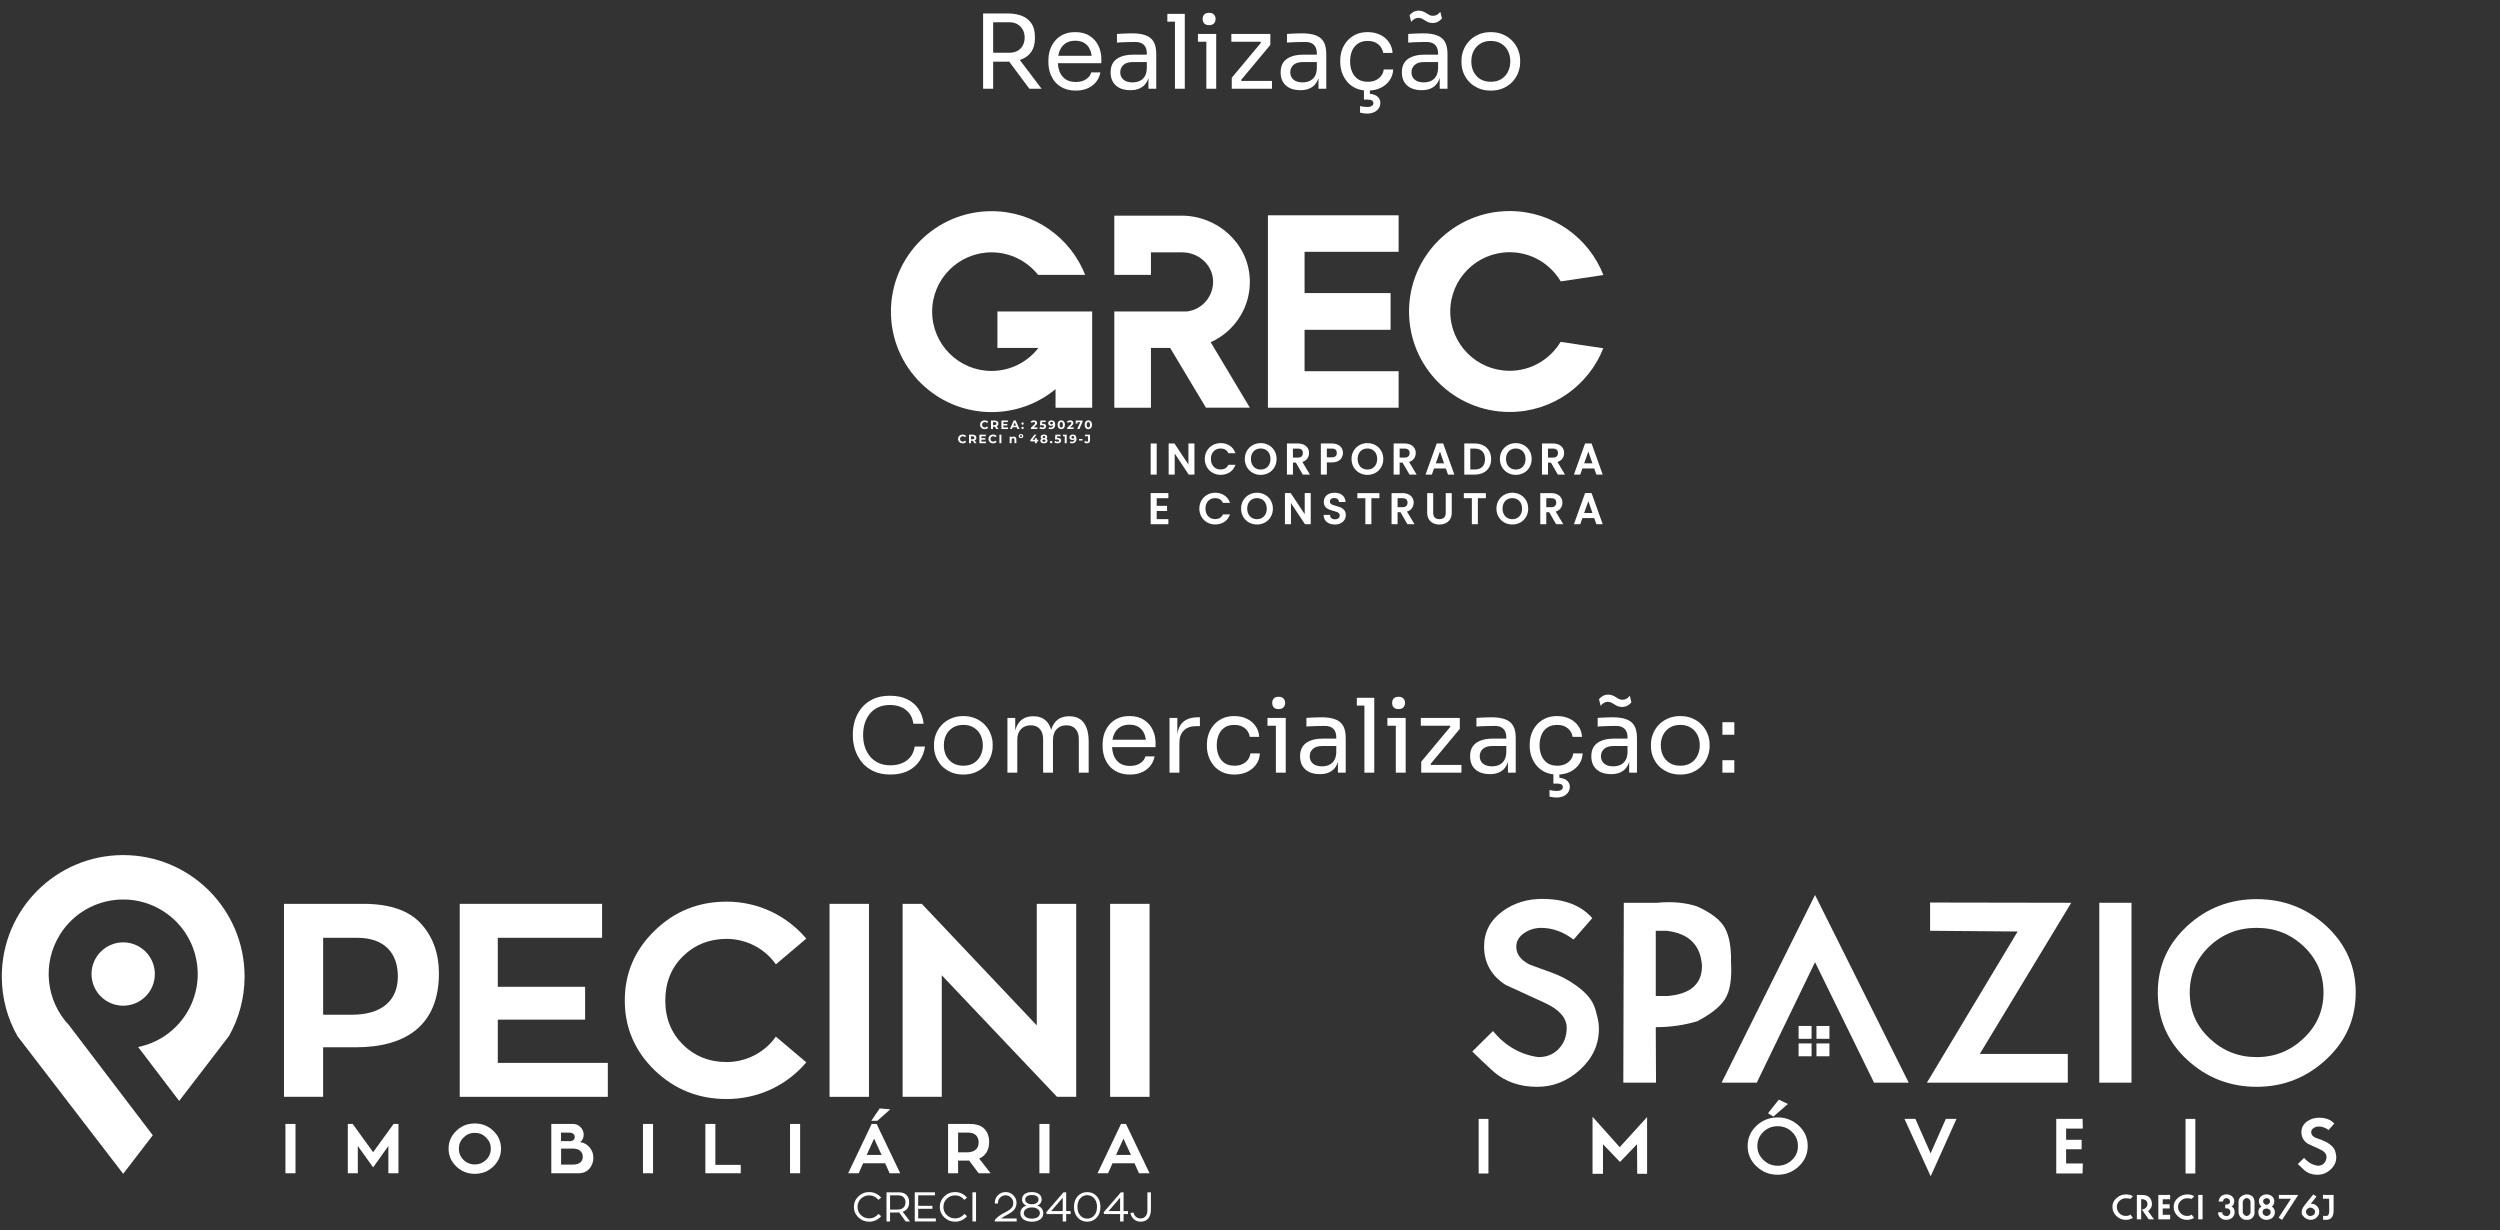 <svg xmlns="http://www.w3.org/2000/svg" width="254" height="125" viewBox="0 0 254 125" fill="none"><rect x="0" y="0" width="254" height="125" fill="#333333" stroke="none"/><path d="M90.475 78.694C89.78 78.694 89.186 78.572 88.693 78.329C88.206 78.085 87.814 77.769 87.515 77.38C87.216 76.991 86.997 76.571 86.858 76.119C86.719 75.66 86.65 75.219 86.65 74.795V74.566C86.65 74.107 86.719 73.649 86.858 73.19C87.004 72.731 87.227 72.314 87.525 71.939C87.824 71.564 88.213 71.262 88.693 71.032C89.172 70.803 89.746 70.688 90.413 70.688C91.094 70.688 91.677 70.806 92.164 71.043C92.65 71.279 93.036 71.609 93.321 72.033C93.606 72.457 93.779 72.957 93.842 73.534H92.8C92.744 73.103 92.605 72.749 92.383 72.471C92.16 72.186 91.879 71.974 91.538 71.835C91.205 71.696 90.83 71.626 90.413 71.626C89.961 71.626 89.565 71.706 89.224 71.866C88.884 72.019 88.599 72.238 88.37 72.523C88.147 72.801 87.977 73.124 87.859 73.492C87.748 73.861 87.692 74.26 87.692 74.691C87.692 75.101 87.748 75.49 87.859 75.858C87.977 76.227 88.151 76.553 88.38 76.838C88.616 77.123 88.908 77.349 89.256 77.516C89.603 77.675 90.01 77.755 90.475 77.755C91.128 77.755 91.677 77.592 92.122 77.266C92.567 76.939 92.838 76.466 92.935 75.848H93.978C93.908 76.369 93.731 76.845 93.446 77.276C93.168 77.707 92.779 78.051 92.278 78.308C91.785 78.565 91.184 78.694 90.475 78.694ZM97.875 78.694C97.389 78.694 96.961 78.61 96.593 78.443C96.225 78.276 95.912 78.058 95.655 77.787C95.405 77.509 95.214 77.2 95.082 76.859C94.957 76.519 94.894 76.171 94.894 75.817V75.629C94.894 75.275 94.96 74.927 95.092 74.587C95.224 74.239 95.419 73.93 95.676 73.659C95.933 73.381 96.246 73.162 96.614 73.002C96.982 72.836 97.403 72.752 97.875 72.752C98.347 72.752 98.768 72.836 99.136 73.002C99.504 73.162 99.817 73.381 100.074 73.659C100.331 73.93 100.526 74.239 100.658 74.587C100.79 74.927 100.856 75.275 100.856 75.629V75.817C100.856 76.171 100.79 76.519 100.658 76.859C100.533 77.2 100.342 77.509 100.085 77.787C99.835 78.058 99.525 78.276 99.157 78.443C98.789 78.61 98.361 78.694 97.875 78.694ZM97.875 77.797C98.292 77.797 98.646 77.707 98.938 77.526C99.237 77.338 99.463 77.088 99.616 76.776C99.775 76.463 99.855 76.112 99.855 75.723C99.855 75.327 99.775 74.972 99.616 74.66C99.456 74.347 99.227 74.1 98.928 73.92C98.636 73.739 98.285 73.649 97.875 73.649C97.472 73.649 97.121 73.739 96.822 73.92C96.523 74.1 96.294 74.347 96.134 74.66C95.975 74.972 95.895 75.327 95.895 75.723C95.895 76.112 95.971 76.463 96.124 76.776C96.284 77.088 96.51 77.338 96.801 77.526C97.1 77.707 97.458 77.797 97.875 77.797ZM102.355 78.506V72.94H103.147V75.327H103.022C103.022 74.785 103.091 74.326 103.23 73.951C103.376 73.569 103.592 73.277 103.877 73.075C104.161 72.874 104.523 72.773 104.961 72.773H105.002C105.44 72.773 105.801 72.874 106.086 73.075C106.378 73.277 106.594 73.569 106.733 73.951C106.872 74.326 106.941 74.785 106.941 75.327H106.649C106.649 74.785 106.722 74.326 106.868 73.951C107.014 73.569 107.229 73.277 107.514 73.075C107.806 72.874 108.171 72.773 108.609 72.773H108.65C109.088 72.773 109.453 72.874 109.745 73.075C110.037 73.277 110.252 73.569 110.391 73.951C110.537 74.326 110.61 74.785 110.61 75.327V78.506H109.609V75.108C109.609 74.656 109.498 74.309 109.276 74.066C109.054 73.815 108.744 73.69 108.348 73.69C107.938 73.69 107.608 73.822 107.358 74.086C107.108 74.344 106.983 74.705 106.983 75.17V78.506H105.982V75.108C105.982 74.656 105.871 74.309 105.649 74.066C105.426 73.815 105.117 73.69 104.721 73.69C104.311 73.69 103.981 73.822 103.731 74.086C103.48 74.344 103.355 74.705 103.355 75.17V78.506H102.355ZM114.808 78.694C114.322 78.694 113.901 78.61 113.547 78.443C113.193 78.276 112.904 78.058 112.682 77.787C112.46 77.509 112.293 77.2 112.182 76.859C112.077 76.519 112.025 76.171 112.025 75.817V75.629C112.025 75.268 112.077 74.917 112.182 74.576C112.293 74.236 112.46 73.93 112.682 73.659C112.904 73.381 113.186 73.162 113.526 73.002C113.874 72.836 114.28 72.752 114.746 72.752C115.35 72.752 115.847 72.884 116.236 73.148C116.632 73.405 116.924 73.739 117.112 74.149C117.306 74.559 117.404 74.997 117.404 75.462V75.91H112.463V75.16H116.674L116.445 75.567C116.445 75.17 116.382 74.83 116.257 74.545C116.132 74.253 115.944 74.027 115.694 73.868C115.444 73.708 115.128 73.628 114.746 73.628C114.35 73.628 114.02 73.718 113.756 73.899C113.498 74.079 113.304 74.326 113.172 74.639C113.047 74.951 112.984 75.313 112.984 75.723C112.984 76.119 113.047 76.477 113.172 76.796C113.304 77.109 113.505 77.359 113.776 77.547C114.047 77.728 114.391 77.818 114.808 77.818C115.246 77.818 115.6 77.721 115.871 77.526C116.149 77.332 116.316 77.106 116.372 76.849H117.31C117.233 77.231 117.081 77.561 116.851 77.839C116.622 78.117 116.334 78.329 115.986 78.475C115.639 78.621 115.246 78.694 114.808 78.694ZM118.824 78.506V72.94H119.617V75.233H119.575C119.575 74.42 119.752 73.826 120.107 73.451C120.468 73.068 121.006 72.877 121.722 72.877H121.91V73.774H121.555C120.999 73.774 120.572 73.923 120.273 74.222C119.975 74.514 119.825 74.938 119.825 75.493V78.506H118.824ZM125.426 78.694C124.946 78.694 124.529 78.61 124.175 78.443C123.827 78.276 123.539 78.054 123.31 77.776C123.08 77.491 122.907 77.179 122.788 76.838C122.677 76.498 122.622 76.157 122.622 75.817V75.629C122.622 75.275 122.677 74.927 122.788 74.587C122.907 74.246 123.08 73.94 123.31 73.669C123.546 73.391 123.838 73.169 124.185 73.002C124.533 72.836 124.939 72.752 125.405 72.752C125.87 72.752 126.287 72.839 126.656 73.013C127.031 73.186 127.33 73.433 127.552 73.753C127.781 74.066 127.91 74.437 127.938 74.868H126.979C126.93 74.521 126.77 74.232 126.499 74.003C126.228 73.767 125.863 73.649 125.405 73.649C125.009 73.649 124.679 73.739 124.414 73.92C124.15 74.1 123.952 74.347 123.82 74.66C123.688 74.972 123.622 75.327 123.622 75.723C123.622 76.105 123.688 76.456 123.82 76.776C123.952 77.088 124.15 77.338 124.414 77.526C124.685 77.707 125.023 77.797 125.426 77.797C125.738 77.797 126.009 77.742 126.239 77.63C126.468 77.519 126.652 77.37 126.791 77.182C126.93 76.995 127.013 76.782 127.041 76.546H128C127.979 76.984 127.851 77.363 127.614 77.682C127.385 78.002 127.079 78.252 126.697 78.433C126.322 78.607 125.898 78.694 125.426 78.694ZM129.631 78.506V72.94H130.631V78.506H129.631ZM128.776 73.732V72.94H130.631V73.732H128.776ZM129.912 72.043C129.69 72.043 129.523 71.984 129.412 71.866C129.308 71.748 129.256 71.599 129.256 71.418C129.256 71.237 129.308 71.088 129.412 70.97C129.523 70.852 129.69 70.793 129.912 70.793C130.135 70.793 130.298 70.852 130.402 70.97C130.513 71.088 130.569 71.237 130.569 71.418C130.569 71.599 130.513 71.748 130.402 71.866C130.298 71.984 130.135 72.043 129.912 72.043ZM135.933 78.506V76.838H135.766V74.91C135.766 74.528 135.665 74.239 135.464 74.045C135.269 73.85 134.981 73.753 134.599 73.753C134.383 73.753 134.161 73.756 133.932 73.763C133.702 73.77 133.483 73.777 133.275 73.784C133.067 73.791 132.886 73.802 132.733 73.815V72.94C132.886 72.926 133.046 72.915 133.212 72.909C133.386 72.895 133.563 72.888 133.744 72.888C133.925 72.881 134.098 72.877 134.265 72.877C134.835 72.877 135.301 72.947 135.662 73.086C136.023 73.218 136.291 73.437 136.465 73.742C136.638 74.048 136.725 74.462 136.725 74.983V78.506H135.933ZM134.109 78.652C133.692 78.652 133.331 78.582 133.025 78.443C132.726 78.297 132.493 78.089 132.326 77.818C132.167 77.547 132.087 77.22 132.087 76.838C132.087 76.442 132.174 76.112 132.347 75.848C132.528 75.584 132.789 75.386 133.129 75.254C133.47 75.115 133.88 75.045 134.359 75.045H135.87V75.796H134.317C133.914 75.796 133.605 75.893 133.39 76.088C133.174 76.282 133.067 76.532 133.067 76.838C133.067 77.144 133.174 77.391 133.39 77.578C133.605 77.766 133.914 77.86 134.317 77.86C134.554 77.86 134.779 77.818 134.995 77.734C135.21 77.644 135.387 77.498 135.526 77.297C135.672 77.088 135.752 76.803 135.766 76.442L136.037 76.838C136.002 77.234 135.905 77.568 135.745 77.839C135.592 78.103 135.377 78.304 135.099 78.443C134.828 78.582 134.498 78.652 134.109 78.652ZM138.624 78.506V70.897H139.625V78.506H138.624ZM137.853 71.689V70.897H139.625V71.689H137.853ZM141.815 78.506V72.94H142.816V78.506H141.815ZM140.96 73.732V72.94H142.816V73.732H140.96ZM142.097 72.043C141.874 72.043 141.707 71.984 141.596 71.866C141.492 71.748 141.44 71.599 141.44 71.418C141.44 71.237 141.492 71.088 141.596 70.97C141.707 70.852 141.874 70.793 142.097 70.793C142.319 70.793 142.482 70.852 142.586 70.97C142.698 71.088 142.753 71.237 142.753 71.418C142.753 71.599 142.698 71.748 142.586 71.866C142.482 71.984 142.319 72.043 142.097 72.043ZM144.396 78.506V77.391L147.429 73.753V73.92L147.263 73.669L147.398 73.732H144.354V72.94H148.315V74.055L145.282 77.693V77.547L145.47 77.808L145.324 77.714H148.482V78.506H144.396ZM153.207 78.506V76.838H153.04V74.91C153.04 74.528 152.939 74.239 152.738 74.045C152.543 73.85 152.255 73.753 151.873 73.753C151.657 73.753 151.435 73.756 151.205 73.763C150.976 73.77 150.757 73.777 150.549 73.784C150.34 73.791 150.16 73.802 150.007 73.815V72.94C150.16 72.926 150.32 72.915 150.486 72.909C150.66 72.895 150.837 72.888 151.018 72.888C151.199 72.881 151.372 72.877 151.539 72.877C152.109 72.877 152.574 72.947 152.936 73.086C153.297 73.218 153.565 73.437 153.738 73.742C153.912 74.048 153.999 74.462 153.999 74.983V78.506H153.207ZM151.383 78.652C150.966 78.652 150.604 78.582 150.299 78.443C150 78.297 149.767 78.089 149.6 77.818C149.44 77.547 149.361 77.22 149.361 76.838C149.361 76.442 149.447 76.112 149.621 75.848C149.802 75.584 150.062 75.386 150.403 75.254C150.743 75.115 151.153 75.045 151.633 75.045H153.144V75.796H151.591C151.188 75.796 150.879 75.893 150.663 76.088C150.448 76.282 150.34 76.532 150.34 76.838C150.34 77.144 150.448 77.391 150.663 77.578C150.879 77.766 151.188 77.86 151.591 77.86C151.827 77.86 152.053 77.818 152.269 77.734C152.484 77.644 152.661 77.498 152.8 77.297C152.946 77.088 153.026 76.803 153.04 76.442L153.311 76.838C153.276 77.234 153.179 77.568 153.019 77.839C152.866 78.103 152.651 78.304 152.373 78.443C152.102 78.582 151.772 78.652 151.383 78.652ZM158.222 78.694C157.743 78.694 157.326 78.61 156.972 78.443C156.624 78.276 156.336 78.054 156.107 77.776C155.877 77.491 155.703 77.179 155.585 76.838C155.474 76.498 155.419 76.157 155.419 75.817V75.629C155.419 75.275 155.474 74.927 155.585 74.587C155.703 74.246 155.877 73.94 156.107 73.669C156.343 73.391 156.635 73.169 156.982 73.002C157.33 72.836 157.736 72.752 158.202 72.752C158.667 72.752 159.084 72.839 159.452 73.013C159.828 73.186 160.126 73.433 160.349 73.753C160.578 74.066 160.707 74.437 160.734 74.868H159.776C159.727 74.521 159.567 74.232 159.296 74.003C159.025 73.767 158.66 73.649 158.202 73.649C157.806 73.649 157.475 73.739 157.211 73.92C156.947 74.1 156.749 74.347 156.617 74.66C156.485 74.972 156.419 75.327 156.419 75.723C156.419 76.105 156.485 76.456 156.617 76.776C156.749 77.088 156.947 77.338 157.211 77.526C157.482 77.707 157.819 77.797 158.222 77.797C158.535 77.797 158.806 77.742 159.035 77.63C159.265 77.519 159.449 77.37 159.588 77.182C159.727 76.995 159.81 76.782 159.838 76.546H160.797C160.776 76.984 160.648 77.363 160.411 77.682C160.182 78.002 159.876 78.252 159.494 78.433C159.119 78.607 158.695 78.694 158.222 78.694ZM158.139 81.028C158.007 81.028 157.878 81.018 157.753 80.997C157.635 80.983 157.528 80.962 157.43 80.934V80.267C157.528 80.295 157.639 80.316 157.764 80.33C157.896 80.351 158.021 80.361 158.139 80.361C158.361 80.361 158.525 80.323 158.629 80.247C158.733 80.177 158.785 80.087 158.785 79.976C158.785 79.864 158.74 79.774 158.65 79.704C158.566 79.642 158.424 79.611 158.222 79.611H157.826V78.402H158.431V79.392L158.004 79.006H158.17C158.566 79.006 158.886 79.086 159.129 79.246C159.372 79.413 159.494 79.649 159.494 79.955C159.494 80.254 159.372 80.507 159.129 80.716C158.893 80.924 158.563 81.028 158.139 81.028ZM165.523 78.506V76.838H165.357V74.91C165.357 74.528 165.256 74.239 165.054 74.045C164.86 73.85 164.571 73.753 164.189 73.753C163.974 73.753 163.751 73.756 163.522 73.763C163.293 73.77 163.074 73.777 162.865 73.784C162.657 73.791 162.476 73.802 162.323 73.815V72.94C162.476 72.926 162.636 72.915 162.803 72.909C162.977 72.895 163.154 72.888 163.335 72.888C163.515 72.881 163.689 72.877 163.856 72.877C164.426 72.877 164.891 72.947 165.252 73.086C165.614 73.218 165.881 73.437 166.055 73.742C166.229 74.048 166.316 74.462 166.316 74.983V78.506H165.523ZM163.699 78.652C163.282 78.652 162.921 78.582 162.615 78.443C162.317 78.297 162.084 78.089 161.917 77.818C161.757 77.547 161.677 77.22 161.677 76.838C161.677 76.442 161.764 76.112 161.938 75.848C162.118 75.584 162.379 75.386 162.72 75.254C163.06 75.115 163.47 75.045 163.95 75.045H165.461V75.796H163.908C163.505 75.796 163.196 75.893 162.98 76.088C162.765 76.282 162.657 76.532 162.657 76.838C162.657 77.144 162.765 77.391 162.98 77.578C163.196 77.766 163.505 77.86 163.908 77.86C164.144 77.86 164.37 77.818 164.585 77.734C164.801 77.644 164.978 77.498 165.117 77.297C165.263 77.088 165.343 76.803 165.357 76.442L165.628 76.838C165.593 77.234 165.496 77.568 165.336 77.839C165.183 78.103 164.968 78.304 164.69 78.443C164.419 78.582 164.088 78.652 163.699 78.652ZM164.815 71.825C164.641 71.825 164.492 71.8 164.366 71.751C164.241 71.696 164.127 71.633 164.022 71.564C163.918 71.494 163.814 71.435 163.71 71.387C163.606 71.331 163.487 71.303 163.355 71.303C163.209 71.303 163.074 71.341 162.949 71.418C162.831 71.487 162.723 71.585 162.626 71.71L162.459 71.043C162.563 70.911 162.692 70.799 162.845 70.709C163.004 70.619 163.185 70.574 163.387 70.574C163.56 70.574 163.71 70.602 163.835 70.657C163.96 70.706 164.075 70.765 164.179 70.834C164.283 70.904 164.387 70.966 164.492 71.022C164.596 71.07 164.714 71.095 164.846 71.095C164.992 71.095 165.127 71.06 165.252 70.991C165.378 70.914 165.489 70.813 165.586 70.688L165.753 71.355C165.649 71.487 165.516 71.599 165.357 71.689C165.197 71.779 165.016 71.825 164.815 71.825ZM170.716 78.694C170.23 78.694 169.803 78.61 169.434 78.443C169.066 78.276 168.753 78.058 168.496 77.787C168.246 77.509 168.055 77.2 167.923 76.859C167.798 76.519 167.735 76.171 167.735 75.817V75.629C167.735 75.275 167.801 74.927 167.933 74.587C168.065 74.239 168.26 73.93 168.517 73.659C168.774 73.381 169.087 73.162 169.455 73.002C169.823 72.836 170.244 72.752 170.716 72.752C171.189 72.752 171.609 72.836 171.978 73.002C172.346 73.162 172.659 73.381 172.916 73.659C173.173 73.93 173.367 74.239 173.499 74.587C173.631 74.927 173.697 75.275 173.697 75.629V75.817C173.697 76.171 173.631 76.519 173.499 76.859C173.374 77.2 173.183 77.509 172.926 77.787C172.676 78.058 172.367 78.276 171.998 78.443C171.63 78.61 171.203 78.694 170.716 78.694ZM170.716 77.797C171.133 77.797 171.488 77.707 171.779 77.526C172.078 77.338 172.304 77.088 172.457 76.776C172.617 76.463 172.697 76.112 172.697 75.723C172.697 75.327 172.617 74.972 172.457 74.66C172.297 74.347 172.068 74.1 171.769 73.92C171.477 73.739 171.126 73.649 170.716 73.649C170.313 73.649 169.962 73.739 169.664 73.92C169.365 74.1 169.135 74.347 168.976 74.66C168.816 74.972 168.736 75.327 168.736 75.723C168.736 76.112 168.812 76.463 168.965 76.776C169.125 77.088 169.351 77.338 169.643 77.526C169.941 77.707 170.299 77.797 170.716 77.797ZM174.998 78.506V77.234H176.207V78.506H174.998ZM174.998 74.649V73.378H176.207V74.649H174.998Z" fill="white"></path><path d="M7.026 104.177C4.684 101.715 4.222 97.888 6.13 94.893C8.377 91.366 13.058 90.329 16.585 92.575C20.112 94.822 21.149 99.503 18.902 103.03C17.756 104.83 15.974 105.98 14.036 106.377L18.203 111.854L23.261 105.266C24.272 103.477 24.849 101.411 24.849 99.21C24.849 92.399 19.327 86.877 12.516 86.877C5.704 86.877 0.183 92.399 0.183 99.21C0.183 101.412 0.759 103.478 1.77 105.266L12.515 119.259L15.523 115.342L7.025 104.177H7.026Z" fill="white"></path><path d="M14.835 96.732C16.066 98.013 16.026 100.049 14.745 101.281C13.464 102.512 11.428 102.473 10.197 101.192C8.966 99.911 9.005 97.874 10.286 96.643C11.567 95.412 13.604 95.452 14.835 96.733" fill="white"></path><path d="M28.853 91.83H36.919C39.588 91.83 41.535 92.497 42.759 93.832C43.983 95.168 44.595 96.864 44.595 98.894C44.595 104.039 41.396 106.404 36.14 106.404H32.83V111.438H28.853V91.83H28.853ZM32.831 103.095H35.751C38.838 103.095 40.423 101.62 40.423 99.201C40.423 96.948 39.172 95.279 36.279 95.279H32.831V103.095Z" fill="white"></path><path d="M50.575 107.989H61.755V111.437H46.709V91.831H61.171V95.279H50.575V100.258H59.447V103.595H50.575V107.99V107.989Z" fill="white"></path><path d="M78.831 105.32L81.918 107.934C79.943 110.27 77.051 111.661 73.825 111.661C70.96 111.661 68.54 110.687 66.51 108.74C64.479 106.766 63.479 104.402 63.479 101.648C63.479 98.895 64.479 96.531 66.51 94.556C68.54 92.582 70.96 91.608 73.825 91.608C77.051 91.608 79.943 93.027 81.918 95.363L78.831 97.977C77.719 96.392 75.855 95.39 73.825 95.39C72.073 95.39 70.598 95.975 69.402 97.142C68.206 98.311 67.594 99.812 67.594 101.648C67.594 103.483 68.206 104.958 69.402 106.153C70.598 107.321 72.072 107.905 73.825 107.905C75.855 107.905 77.718 106.904 78.831 105.318V105.32Z" fill="white"></path><path d="M88.287 91.831V111.438H84.282V91.831H88.287Z" fill="white"></path><path d="M105.336 91.831H109.341V111.438H107.393L95.685 99.09V111.438H91.707V91.831H93.655L105.336 104.179V91.831Z" fill="white"></path><path d="M116.795 91.831V111.438H112.79V91.831H116.795Z" fill="white"></path><path d="M30.023 114.193V119.203H29V114.193H30.023Z" fill="white"></path><path d="M39.985 114.193H40.483V119.203H39.459V116.432L37.91 118.606L36.354 116.432V119.203H35.338V114.193H35.835L37.911 117.064L39.986 114.193H39.985Z" fill="white"></path><path d="M50.124 114.897C50.642 115.394 50.905 115.998 50.905 116.702C50.905 117.405 50.642 118.009 50.124 118.514C49.605 119.012 48.979 119.26 48.241 119.26C47.508 119.26 46.876 119.012 46.358 118.514C45.839 118.009 45.576 117.405 45.576 116.702C45.576 115.998 45.839 115.394 46.358 114.897C46.876 114.392 47.508 114.144 48.241 114.144C48.98 114.144 49.605 114.392 50.124 114.897ZM49.384 115.571C49.064 115.251 48.688 115.095 48.24 115.095C47.792 115.095 47.415 115.251 47.096 115.571C46.776 115.884 46.619 116.26 46.619 116.701C46.619 117.142 46.776 117.526 47.088 117.838C47.408 118.151 47.792 118.307 48.239 118.307C48.687 118.307 49.07 118.151 49.39 117.838C49.71 117.526 49.866 117.149 49.866 116.701C49.866 116.253 49.703 115.884 49.383 115.571H49.384Z" fill="white"></path><path d="M58.933 116.04C59.324 116.09 59.651 116.268 59.9 116.574C60.156 116.872 60.284 117.22 60.284 117.618C60.284 118.059 60.149 118.435 59.879 118.741C59.616 119.046 59.246 119.203 58.77 119.203H56.013V114.192H58.216C58.514 114.192 58.77 114.299 58.983 114.519C59.196 114.733 59.303 114.996 59.303 115.301C59.303 115.606 59.16 115.898 58.933 116.04ZM57 115.074V115.941H57.917C58.23 115.941 58.393 115.742 58.393 115.507C58.393 115.259 58.18 115.074 57.839 115.074H57.001H57ZM57.007 118.322H58.216C58.891 118.322 59.211 118.002 59.211 117.512C59.211 117.064 58.87 116.695 58.223 116.695H57.008V118.322H57.007Z" fill="white"></path><path d="M66.35 114.193V119.203H65.326V114.193H66.35Z" fill="white"></path><path d="M72.681 118.351H75.26V119.203H71.665V114.193H72.681V118.351Z" fill="white"></path><path d="M81.292 114.193V119.203H80.268V114.193H81.292Z" fill="white"></path><path d="M90.386 119.203L89.932 118.187H87.693L87.245 119.203H86.172L88.56 114.193H89.065L91.46 119.203H90.387H90.386ZM88.808 115.685L88.055 117.341H89.569L88.808 115.685ZM90.45 112.708L89.135 113.874H88.524L89.377 112.616L90.45 112.708Z" fill="white"></path><path d="M99.43 119.203L98.464 117.91C98.428 117.917 98.364 117.917 98.272 117.917H97.341V119.203H96.325V114.193H98.535C99.218 114.193 99.714 114.364 100.028 114.705C100.34 115.046 100.497 115.479 100.497 115.998C100.497 116.843 100.156 117.419 99.481 117.71L100.646 119.203H99.431H99.43ZM97.341 115.074V117.078H98.236C99.025 117.078 99.43 116.694 99.43 116.076C99.43 115.5 99.111 115.074 98.371 115.074H97.34H97.341Z" fill="white"></path><path d="M106.627 114.193V119.203H105.604V114.193H106.627Z" fill="white"></path><path d="M115.721 119.203L115.267 118.186H113.028L112.58 119.203H111.508L113.895 114.192H114.4L116.795 119.203H115.722H115.721ZM114.144 115.685L113.39 117.341H114.904L114.144 115.685Z" fill="white"></path><path d="M89.246 123.33L89.523 123.561C89.233 123.914 88.796 124.124 88.314 124.124C87.881 124.124 87.516 123.977 87.209 123.683C86.907 123.389 86.755 123.036 86.755 122.621C86.755 122.206 86.907 121.852 87.209 121.559C87.516 121.261 87.881 121.114 88.314 121.114C88.788 121.114 89.234 121.328 89.523 121.68L89.246 121.911C89.027 121.626 88.687 121.45 88.314 121.45C87.982 121.45 87.701 121.563 87.469 121.79C87.238 122.012 87.125 122.289 87.125 122.621C87.125 122.952 87.238 123.23 87.469 123.452C87.7 123.674 87.981 123.788 88.314 123.788C88.687 123.788 89.027 123.616 89.246 123.33Z" fill="white"></path><path d="M92.02 124.099L91.349 123.183C91.265 123.187 91.198 123.191 91.151 123.191H90.429V124.098H90.068V121.138H91.281C91.659 121.138 91.936 121.23 92.108 121.419C92.281 121.608 92.369 121.847 92.369 122.137C92.369 122.649 92.15 122.973 91.709 123.111L92.457 124.098H92.02L92.02 124.099ZM90.43 121.445V122.894H91.139C91.689 122.894 91.996 122.642 91.996 122.159C91.996 121.743 91.76 121.445 91.236 121.445H90.43Z" fill="white"></path><path d="M93.288 123.792H95.081V124.099H92.939V121.139H94.993V121.445H93.288V122.512H94.733V122.814H93.288V123.792Z" fill="white"></path><path d="M97.973 123.33L98.25 123.561C97.96 123.914 97.524 124.124 97.041 124.124C96.608 124.124 96.243 123.977 95.936 123.683C95.634 123.389 95.483 123.036 95.483 122.621C95.483 122.206 95.634 121.852 95.936 121.559C96.243 121.261 96.608 121.114 97.041 121.114C97.516 121.114 97.961 121.328 98.25 121.68L97.973 121.911C97.755 121.626 97.415 121.45 97.041 121.45C96.709 121.45 96.428 121.563 96.197 121.79C95.966 122.012 95.852 122.289 95.852 122.621C95.852 122.952 95.965 123.23 96.197 123.452C96.427 123.674 96.709 123.788 97.041 123.788C97.415 123.788 97.755 123.616 97.973 123.33Z" fill="white"></path><path d="M99.165 121.138V124.099H98.799V121.138H99.165Z" fill="white"></path><path d="M103.292 123.793V124.1H101.071V123.952C101.188 123.801 101.335 123.663 101.511 123.541C101.692 123.415 101.859 123.31 102.015 123.23C102.494 122.99 102.964 122.735 102.948 122.235C102.948 122.013 102.872 121.828 102.717 121.672C102.562 121.517 102.381 121.442 102.171 121.442C101.961 121.442 101.781 121.517 101.626 121.664C101.47 121.811 101.395 122 101.39 122.23V122.276H101.071V122.209C101.071 121.898 101.181 121.638 101.395 121.428C101.613 121.219 101.873 121.114 102.176 121.114C102.478 121.114 102.73 121.219 102.948 121.433C103.171 121.647 103.28 121.907 103.28 122.214C103.28 122.571 103.137 122.856 102.889 123.058C102.768 123.155 102.646 123.243 102.52 123.314C102.398 123.386 102.256 123.465 102.092 123.554C101.932 123.642 101.806 123.722 101.714 123.794H103.292L103.292 123.793Z" fill="white"></path><path d="M105.378 122.491C105.743 122.579 105.999 122.881 105.999 123.255C105.999 123.532 105.89 123.746 105.668 123.898C105.449 124.048 105.172 124.124 104.836 124.124C104.499 124.124 104.219 124.048 104 123.898C103.782 123.747 103.672 123.532 103.672 123.255C103.672 123.066 103.731 122.903 103.844 122.764C103.962 122.626 104.113 122.533 104.294 122.491C104.029 122.411 103.84 122.163 103.84 121.874C103.84 121.626 103.932 121.438 104.117 121.307C104.306 121.177 104.546 121.114 104.836 121.114C105.126 121.114 105.365 121.177 105.55 121.307C105.738 121.438 105.831 121.626 105.831 121.874C105.831 122.164 105.642 122.407 105.377 122.491H105.378ZM105.419 122.839C105.268 122.73 105.075 122.675 104.836 122.675C104.597 122.675 104.403 122.73 104.248 122.839C104.093 122.944 104.017 123.082 104.017 123.246C104.017 123.612 104.362 123.813 104.836 123.813C105.31 123.813 105.65 123.611 105.65 123.246C105.65 123.082 105.574 122.944 105.419 122.839ZM104.836 122.352C105.235 122.352 105.512 122.154 105.512 121.881C105.512 121.567 105.234 121.415 104.836 121.415C104.437 121.415 104.16 121.566 104.16 121.881C104.16 122.154 104.437 122.352 104.836 122.352Z" fill="white"></path><path d="M108.324 123.045H108.774V123.348H108.324V124.099H107.971V123.348H106.358L106.287 123.179L108.05 121.138H108.323V123.044L108.324 123.045ZM106.8 123.045H107.972V121.685L106.8 123.045Z" fill="white"></path><path d="M111.418 121.525C111.674 121.798 111.805 122.163 111.805 122.62C111.805 123.078 111.674 123.444 111.418 123.716C111.161 123.989 110.842 124.123 110.461 124.123C110.079 124.123 109.759 123.989 109.504 123.716C109.248 123.443 109.117 123.078 109.117 122.62C109.117 122.163 109.248 121.797 109.504 121.525C109.759 121.252 110.079 121.118 110.461 121.118C110.842 121.118 111.162 121.252 111.418 121.525ZM110.461 121.428C110.18 121.428 109.94 121.537 109.751 121.751C109.563 121.966 109.466 122.255 109.466 122.62C109.466 122.985 109.563 123.275 109.751 123.489C109.94 123.704 110.18 123.813 110.461 123.813C110.742 123.813 110.982 123.704 111.17 123.489C111.359 123.275 111.456 122.985 111.456 122.62C111.456 122.255 111.36 121.966 111.17 121.751C110.982 121.537 110.742 121.428 110.461 121.428Z" fill="white"></path><path d="M114.155 123.045H114.605V123.348H114.155V124.099H113.803V123.348H112.19L112.119 123.179L113.882 121.138H114.155V123.044V123.045ZM112.631 123.045H113.802V121.685L112.631 123.045Z" fill="white"></path><path d="M116.577 121.138H116.933V122.889C116.933 123.645 116.577 124.124 115.884 124.124C115.624 124.124 115.396 124.04 115.199 123.868C115.006 123.696 114.892 123.485 114.854 123.23L115.169 123.2C115.236 123.549 115.517 123.793 115.874 123.793C116.324 123.793 116.576 123.465 116.576 122.974V121.139L116.577 121.138Z" fill="white"></path><g clip-path="url(#clip0_38_3)"><path d="M151.226 119.227H150.233V113.68H151.226V119.227Z" fill="white"></path><path d="M167.343 119.257H166.343L166.32 116.255L164.592 118.057L162.864 116.255V119.257H161.802V113.463L164.562 116.555L167.344 113.493V119.257H167.343Z" fill="white"></path><path d="M183.664 116.435C183.664 117.246 183.361 117.935 182.754 118.503C182.147 119.071 181.432 119.355 180.609 119.355C179.785 119.355 179.065 119.072 178.464 118.506C177.862 117.941 177.561 117.25 177.561 116.435C177.561 115.62 177.862 114.931 178.464 114.371C179.065 113.81 179.78 113.53 180.609 113.53C181.437 113.53 182.154 113.81 182.758 114.371C183.362 114.931 183.664 115.619 183.664 116.435ZM182.671 116.435C182.671 115.869 182.47 115.393 182.068 115.005C181.666 114.618 181.179 114.423 180.609 114.423C180.038 114.423 179.552 114.618 179.15 115.005C178.748 115.393 178.547 115.869 178.547 116.435C178.547 117.001 178.752 117.457 179.161 117.849C179.57 118.242 180.053 118.439 180.609 118.439C181.165 118.439 181.66 118.244 182.064 117.857C182.468 117.469 182.671 116.995 182.671 116.434V116.435ZM181.648 112.164L180.177 113.44L179.631 113.11L180.73 111.722L181.648 112.165V112.164Z" fill="white"></path><path d="M198.78 113.68L196.157 119.512L193.496 113.68H194.603L196.149 117.178L197.696 113.68H198.78Z" fill="white"></path><path d="M211.591 119.226H208.915V113.68L211.591 113.673L211.614 114.663H209.916V115.804H211.493V116.765H209.916V118.205H211.614L211.591 119.226V119.226Z" fill="white"></path><path d="M223.045 119.227H222.052V113.68H223.045V119.227Z" fill="white"></path><path d="M237.365 117.569C237.365 118.054 237.172 118.473 236.785 118.825C236.398 119.178 235.957 119.355 235.462 119.355C234.931 119.355 234.487 119.202 234.128 118.897C233.885 118.677 233.662 118.466 233.46 118.266L234.097 117.636C234.481 118.096 234.949 118.363 235.5 118.439C235.758 118.439 235.967 118.352 236.129 118.179C236.291 118.006 236.372 117.793 236.372 117.538C236.372 117.233 236.152 116.977 235.712 116.772C235.303 116.582 234.894 116.394 234.484 116.21C234.044 115.924 233.824 115.529 233.824 115.023C233.824 114.578 234.016 114.215 234.4 113.935C234.748 113.685 235.152 113.56 235.612 113.56C236.299 113.56 236.815 113.758 237.159 114.153L236.583 114.813C236.265 114.573 235.932 114.453 235.583 114.453C235.396 114.453 235.227 114.503 235.075 114.603C234.903 114.713 234.817 114.859 234.817 115.038C234.817 115.258 234.951 115.439 235.219 115.578C235.249 115.593 235.474 115.676 235.893 115.826C236.161 115.92 236.412 116.05 236.644 116.216C236.927 116.416 237.114 116.621 237.205 116.831C237.24 116.907 237.278 117.031 237.318 117.207C237.349 117.331 237.364 117.452 237.364 117.567L237.365 117.569Z" fill="white"></path><path d="M162.449 104.534C162.449 106.133 161.812 107.514 160.538 108.677C159.264 109.84 157.811 110.421 156.179 110.421C154.43 110.421 152.965 109.918 151.782 108.912C150.983 108.186 150.25 107.494 149.584 106.835L151.682 104.757C152.947 106.275 154.488 107.157 156.304 107.404C157.153 107.404 157.844 107.119 158.377 106.551C158.91 105.982 159.176 105.277 159.176 104.436C159.176 103.43 158.451 102.59 157.002 101.914C155.653 101.288 154.304 100.669 152.956 100.059C151.507 99.119 150.783 97.817 150.783 96.151C150.783 94.684 151.415 93.489 152.681 92.566C153.83 91.742 155.162 91.329 156.678 91.329C158.943 91.329 160.641 91.981 161.774 93.283L159.875 95.46C158.826 94.668 157.727 94.273 156.578 94.273C155.961 94.273 155.403 94.438 154.904 94.768C154.338 95.13 154.055 95.608 154.055 96.202C154.055 96.927 154.496 97.521 155.379 97.983C155.479 98.032 156.219 98.305 157.602 98.799C158.485 99.112 159.309 99.541 160.076 100.085C161.008 100.745 161.625 101.42 161.924 102.113C162.041 102.36 162.165 102.773 162.299 103.349C162.399 103.762 162.448 104.157 162.448 104.536L162.449 104.534Z" fill="white"></path><path d="M175.871 97.732C175.971 99.448 175.771 100.7 175.271 101.491C174.771 102.282 173.823 103.041 172.423 103.766C171.091 104.162 169.692 104.36 168.226 104.36L168.251 109.999H164.929L164.979 91.722H168.351C169.866 91.574 171.224 91.697 172.423 92.093C173.888 92.752 174.837 93.494 175.27 94.319C175.703 95.143 175.903 96.281 175.87 97.732L175.871 97.732ZM172.922 98.128C172.789 96.018 171.59 94.83 169.326 94.567H168.226V101.195H169.425C171.756 100.997 172.922 99.975 172.922 98.128Z" fill="white"></path><path d="M210.437 91.722L201.145 107.08H210.088V109.998H195.774L204.991 94.64L196.098 94.566V91.697L210.437 91.722Z" fill="white"></path><path d="M216.56 109.999H213.287V91.722H216.56V109.999Z" fill="white"></path><path d="M239.34 100.849C239.34 103.52 238.342 105.783 236.343 107.638C234.344 109.492 231.987 110.42 229.274 110.42C226.56 110.42 224.186 109.501 222.205 107.662C220.222 105.824 219.232 103.553 219.232 100.849C219.232 98.145 220.239 95.911 222.255 94.048C224.219 92.251 226.559 91.353 229.275 91.353C231.99 91.353 234.337 92.252 236.319 94.048C238.334 95.911 239.342 98.178 239.342 100.849H239.34ZM236.068 100.849C236.068 99.002 235.406 97.445 234.082 96.175C232.758 94.906 231.155 94.271 229.273 94.271C227.391 94.271 225.788 94.901 224.464 96.162C223.14 97.424 222.478 98.986 222.478 100.849C222.478 102.712 223.148 104.229 224.489 105.498C225.83 106.768 227.424 107.403 229.273 107.403C231.122 107.403 232.716 106.764 234.057 105.486C235.397 104.209 236.068 102.663 236.068 100.849Z" fill="white"></path><path d="M184.408 90.931L174.915 109.999H178.488L184.408 97.757L190.403 109.999H193.926L184.408 90.931Z" fill="white"></path><path d="M184.055 104.238H182.738V105.542H184.055V104.238Z" fill="white"></path><path d="M185.87 104.238H184.553V105.542H185.87V104.238Z" fill="white"></path><path d="M184.055 106.013H182.738V107.317H184.055V106.013Z" fill="white"></path><path d="M185.87 106.013H184.553V107.317H185.87V106.013Z" fill="white"></path><path d="M216.704 123.741C216.462 123.873 216.224 123.939 215.99 123.939C215.618 123.939 215.296 123.81 215.027 123.55C214.757 123.291 214.622 122.978 214.622 122.611C214.622 122.245 214.765 121.961 215.049 121.713C215.322 121.473 215.638 121.354 215.997 121.354C216.142 121.354 216.263 121.367 216.363 121.392C216.453 121.414 216.567 121.459 216.705 121.526L216.451 121.818C216.37 121.769 216.211 121.744 215.974 121.744C215.738 121.744 215.527 121.831 215.343 122.004C215.159 122.177 215.068 122.381 215.068 122.616C215.068 122.868 215.155 123.085 215.332 123.266C215.508 123.447 215.722 123.538 215.974 123.538C216.191 123.538 216.35 123.492 216.451 123.4L216.705 123.742L216.704 123.741Z" fill="white"></path><path d="M218.153 122.166C218.081 121.934 217.877 121.822 217.543 121.831V122.89L217.547 123.882H217.104V121.405H217.615C217.924 121.405 218.162 121.471 218.329 121.603C218.527 121.773 218.631 122.014 218.641 122.327C218.632 122.559 218.555 122.748 218.411 122.89L218.249 123.05L218.844 123.882H218.309L217.612 122.89C217.882 122.854 218.058 122.734 218.14 122.528C218.193 122.403 218.199 122.282 218.153 122.166Z" fill="white"></path><path d="M220.482 123.881H219.287V121.405L220.482 121.401L220.492 121.844H219.733V122.353H220.437V122.782H219.733V123.426H220.492L220.482 123.881Z" fill="white"></path><path d="M222.926 123.741C222.684 123.873 222.446 123.939 222.211 123.939C221.839 123.939 221.518 123.81 221.248 123.55C220.979 123.291 220.844 122.978 220.844 122.611C220.844 122.245 220.986 121.961 221.271 121.713C221.543 121.473 221.86 121.354 222.219 121.354C222.363 121.354 222.485 121.367 222.584 121.392C222.674 121.414 222.788 121.459 222.926 121.526L222.673 121.818C222.592 121.769 222.432 121.744 222.196 121.744C221.959 121.744 221.748 121.831 221.565 122.004C221.38 122.177 221.289 122.381 221.289 122.616C221.289 122.868 221.377 123.085 221.553 123.266C221.729 123.447 221.944 123.538 222.196 123.538C222.412 123.538 222.572 123.492 222.673 123.4L222.926 123.742L222.926 123.741Z" fill="white"></path><path d="M223.782 123.882H223.339V121.405H223.782V123.882Z" fill="white"></path><path d="M227.036 123.127C227.036 123.249 227.023 123.344 226.998 123.412C226.935 123.582 226.826 123.712 226.673 123.803C226.531 123.89 226.365 123.934 226.175 123.934C225.945 123.934 225.752 123.865 225.597 123.726C225.431 123.583 225.35 123.4 225.35 123.176H225.786C225.786 123.293 225.827 123.385 225.908 123.452C225.989 123.519 226.089 123.552 226.209 123.552C226.32 123.552 226.413 123.514 226.489 123.437C226.564 123.36 226.602 123.267 226.602 123.158C226.602 123.079 226.589 123.014 226.562 122.963C226.512 122.869 226.445 122.809 226.362 122.782C226.315 122.769 226.221 122.762 226.081 122.762V122.39C226.408 122.39 226.572 122.289 226.572 122.088C226.572 121.983 226.537 121.898 226.467 121.832C226.397 121.766 226.308 121.734 226.2 121.734C225.998 121.734 225.885 121.847 225.857 122.075H225.407C225.49 121.593 225.762 121.351 226.223 121.351C226.433 121.351 226.614 121.412 226.765 121.536C226.923 121.668 227.002 121.836 227.002 122.042C227.002 122.269 226.916 122.448 226.744 122.578C226.938 122.698 227.036 122.882 227.036 123.128V123.127Z" fill="white"></path><path d="M229.06 122.071V123.225C229.06 123.421 228.983 123.593 228.83 123.741C228.677 123.888 228.487 123.953 228.262 123.935C228.036 123.944 227.849 123.876 227.7 123.734C227.551 123.591 227.463 123.412 227.436 123.198V122.058C227.454 121.835 227.549 121.663 227.72 121.542C227.892 121.422 228.073 121.358 228.262 121.351C228.47 121.351 228.648 121.407 228.797 121.517C228.946 121.628 229.033 121.812 229.061 122.071H229.06ZM228.654 123.211L228.65 122.058C228.567 121.836 228.438 121.726 228.264 121.726C228.09 121.726 227.959 121.841 227.864 122.071V123.197C227.956 123.427 228.089 123.542 228.26 123.542C228.431 123.542 228.567 123.431 228.653 123.21L228.654 123.211Z" fill="white"></path><path d="M231.128 123.167C231.128 123.399 231.045 123.585 230.879 123.725C230.713 123.865 230.51 123.935 230.271 123.935C230.032 123.935 229.846 123.863 229.686 123.717C229.526 123.572 229.445 123.385 229.445 123.158C229.445 122.901 229.552 122.711 229.767 122.587C229.593 122.449 229.506 122.261 229.506 122.025C229.506 121.824 229.586 121.659 229.746 121.532C229.895 121.412 230.072 121.351 230.278 121.351C230.501 121.351 230.688 121.417 230.84 121.549C230.991 121.681 231.067 121.856 231.067 122.075C231.067 122.294 230.982 122.467 230.813 122.588C230.915 122.637 230.994 122.719 231.05 122.833C231.101 122.936 231.128 123.047 231.128 123.168V123.167ZM230.702 123.172C230.702 123.062 230.66 122.97 230.579 122.896C230.497 122.823 230.399 122.785 230.287 122.785C230.167 122.785 230.07 122.818 229.993 122.883C229.917 122.948 229.879 123.04 229.879 123.159C229.879 123.265 229.921 123.355 230.005 123.432C230.089 123.509 230.186 123.547 230.293 123.547C230.39 123.547 230.482 123.509 230.57 123.432C230.657 123.356 230.701 123.269 230.701 123.173L230.702 123.172ZM230.641 122.071C230.641 121.975 230.606 121.895 230.536 121.83C230.466 121.765 230.382 121.733 230.285 121.733C230.188 121.733 230.11 121.765 230.038 121.828C229.966 121.892 229.93 121.97 229.93 122.061C229.93 122.144 229.969 122.223 230.046 122.298C230.124 122.373 230.205 122.41 230.288 122.41C230.363 122.41 230.44 122.372 230.52 122.296C230.601 122.22 230.641 122.145 230.641 122.071Z" fill="white"></path><path d="M233.501 121.405L231.859 123.935L231.507 123.721L232.763 121.794H231.531V121.405H233.502H233.501Z" fill="white"></path><path d="M235.637 123.111C235.637 123.332 235.549 123.524 235.374 123.689C235.199 123.853 235 123.935 234.777 123.935C234.626 123.935 234.478 123.898 234.332 123.824C234.187 123.751 234.071 123.654 233.985 123.532C233.962 123.49 233.923 123.433 233.87 123.362L233.859 123.422V123.104C233.859 122.912 233.953 122.698 234.14 122.464L235.023 121.354L235.359 121.563L234.77 122.31C234.787 122.308 234.814 122.306 234.848 122.306C235.069 122.306 235.255 122.386 235.408 122.544C235.561 122.703 235.637 122.892 235.637 123.111ZM235.207 123.114C235.207 123 235.157 122.902 235.056 122.819C234.956 122.737 234.846 122.695 234.726 122.695C234.624 122.695 234.526 122.738 234.428 122.822C234.331 122.907 234.283 123 234.283 123.1C234.283 123.21 234.329 123.313 234.42 123.411C234.512 123.508 234.613 123.557 234.723 123.557C234.721 123.557 234.739 123.553 234.778 123.546C235.065 123.497 235.208 123.353 235.208 123.114H235.207Z" fill="white"></path><path d="M237.093 122.99C237.093 123.62 236.84 123.935 236.334 123.935H236.03V123.533C236.199 123.535 236.313 123.537 236.372 123.537C236.557 123.537 236.65 123.355 236.65 122.99L236.639 121.79H236.003L236.016 121.401L237.093 121.405V122.99Z" fill="white"></path></g><path d="M99.884 9.017V1.366H100.905V9.017H99.884ZM104.585 9.017L102.062 5.629H103.261L105.825 9.017H104.585ZM100.519 6.265V5.358H102.562C102.882 5.358 103.157 5.292 103.386 5.16C103.615 5.028 103.792 4.847 103.917 4.618C104.042 4.382 104.105 4.114 104.105 3.815C104.105 3.517 104.042 3.252 103.917 3.023C103.792 2.787 103.615 2.603 103.386 2.471C103.157 2.332 102.882 2.262 102.562 2.262H100.519V1.366H102.375C102.931 1.366 103.417 1.449 103.834 1.616C104.251 1.783 104.574 2.04 104.803 2.387C105.033 2.735 105.147 3.183 105.147 3.732V3.899C105.147 4.448 105.029 4.896 104.793 5.243C104.564 5.591 104.241 5.848 103.824 6.015C103.414 6.181 102.931 6.265 102.375 6.265H100.519ZM109.3 9.204C108.814 9.204 108.393 9.121 108.039 8.954C107.685 8.787 107.396 8.568 107.174 8.297C106.952 8.019 106.785 7.71 106.674 7.37C106.569 7.029 106.517 6.682 106.517 6.327V6.14C106.517 5.778 106.569 5.427 106.674 5.087C106.785 4.747 106.952 4.441 107.174 4.17C107.396 3.892 107.678 3.673 108.018 3.513C108.366 3.346 108.772 3.263 109.238 3.263C109.842 3.263 110.339 3.395 110.728 3.659C111.124 3.916 111.416 4.25 111.604 4.66C111.798 5.07 111.896 5.507 111.896 5.973V6.421H106.955V5.671H111.166L110.937 6.077C110.937 5.681 110.874 5.341 110.749 5.056C110.624 4.764 110.436 4.538 110.186 4.378C109.936 4.218 109.62 4.138 109.238 4.138C108.842 4.138 108.512 4.229 108.248 4.409C107.99 4.59 107.796 4.837 107.664 5.15C107.539 5.462 107.476 5.824 107.476 6.234C107.476 6.63 107.539 6.988 107.664 7.307C107.796 7.62 107.997 7.87 108.268 8.058C108.539 8.238 108.883 8.329 109.3 8.329C109.738 8.329 110.093 8.231 110.364 8.037C110.641 7.842 110.808 7.616 110.864 7.359H111.802C111.725 7.741 111.573 8.072 111.343 8.35C111.114 8.627 110.826 8.839 110.478 8.985C110.131 9.131 109.738 9.204 109.3 9.204ZM116.683 9.017V7.349H116.516V5.421C116.516 5.038 116.416 4.75 116.214 4.555C116.02 4.361 115.731 4.264 115.349 4.264C115.134 4.264 114.911 4.267 114.682 4.274C114.453 4.281 114.234 4.288 114.025 4.295C113.817 4.302 113.636 4.312 113.483 4.326V3.451C113.636 3.437 113.796 3.426 113.963 3.419C114.136 3.405 114.314 3.398 114.494 3.398C114.675 3.391 114.849 3.388 115.016 3.388C115.585 3.388 116.051 3.457 116.412 3.596C116.774 3.728 117.041 3.947 117.215 4.253C117.389 4.559 117.475 4.972 117.475 5.494V9.017H116.683ZM114.859 9.163C114.442 9.163 114.081 9.093 113.775 8.954C113.476 8.808 113.244 8.6 113.077 8.329C112.917 8.058 112.837 7.731 112.837 7.349C112.837 6.953 112.924 6.623 113.098 6.359C113.278 6.095 113.539 5.897 113.879 5.765C114.22 5.626 114.63 5.556 115.109 5.556H116.621V6.307H115.068C114.665 6.307 114.355 6.404 114.14 6.598C113.925 6.793 113.817 7.043 113.817 7.349C113.817 7.655 113.925 7.901 114.14 8.089C114.355 8.277 114.665 8.37 115.068 8.37C115.304 8.37 115.53 8.329 115.745 8.245C115.961 8.155 116.138 8.009 116.277 7.807C116.423 7.599 116.503 7.314 116.516 6.953L116.787 7.349C116.753 7.745 116.655 8.079 116.496 8.35C116.343 8.614 116.127 8.815 115.849 8.954C115.578 9.093 115.248 9.163 114.859 9.163ZM119.375 9.017V1.408H120.375V9.017H119.375ZM118.603 2.2V1.408H120.375V2.2H118.603ZM122.565 9.017V3.451H123.566V9.017H122.565ZM121.711 4.243V3.451H123.566V4.243H121.711ZM122.847 2.554C122.624 2.554 122.458 2.495 122.347 2.377C122.242 2.259 122.19 2.109 122.19 1.929C122.19 1.748 122.242 1.599 122.347 1.481C122.458 1.362 122.624 1.303 122.847 1.303C123.069 1.303 123.233 1.362 123.337 1.481C123.448 1.599 123.504 1.748 123.504 1.929C123.504 2.109 123.448 2.259 123.337 2.377C123.233 2.495 123.069 2.554 122.847 2.554ZM125.146 9.017V7.901L128.18 4.264V4.43L128.013 4.18L128.148 4.243H125.105V3.451H129.066V4.566L126.032 8.204V8.058L126.22 8.318L126.074 8.224H129.232V9.017H125.146ZM133.957 9.017V7.349H133.79V5.421C133.79 5.038 133.69 4.75 133.488 4.555C133.293 4.361 133.005 4.264 132.623 4.264C132.407 4.264 132.185 4.267 131.956 4.274C131.726 4.281 131.508 4.288 131.299 4.295C131.091 4.302 130.91 4.312 130.757 4.326V3.451C130.91 3.437 131.07 3.426 131.237 3.419C131.41 3.405 131.588 3.398 131.768 3.398C131.949 3.391 132.123 3.388 132.289 3.388C132.859 3.388 133.325 3.457 133.686 3.596C134.047 3.728 134.315 3.947 134.489 4.253C134.662 4.559 134.749 4.972 134.749 5.494V9.017H133.957ZM132.133 9.163C131.716 9.163 131.355 9.093 131.049 8.954C130.75 8.808 130.517 8.6 130.351 8.329C130.191 8.058 130.111 7.731 130.111 7.349C130.111 6.953 130.198 6.623 130.371 6.359C130.552 6.095 130.813 5.897 131.153 5.765C131.494 5.626 131.904 5.556 132.383 5.556H133.895V6.307H132.341C131.938 6.307 131.629 6.404 131.414 6.598C131.198 6.793 131.091 7.043 131.091 7.349C131.091 7.655 131.198 7.901 131.414 8.089C131.629 8.277 131.938 8.37 132.341 8.37C132.578 8.37 132.804 8.329 133.019 8.245C133.234 8.155 133.412 8.009 133.551 7.807C133.697 7.599 133.776 7.314 133.79 6.953L134.061 7.349C134.027 7.745 133.929 8.079 133.769 8.35C133.617 8.614 133.401 8.815 133.123 8.954C132.852 9.093 132.522 9.163 132.133 9.163ZM138.973 9.204C138.493 9.204 138.076 9.121 137.722 8.954C137.375 8.787 137.086 8.565 136.857 8.287C136.628 8.002 136.454 7.689 136.336 7.349C136.224 7.008 136.169 6.668 136.169 6.327V6.14C136.169 5.785 136.224 5.438 136.336 5.097C136.454 4.757 136.628 4.451 136.857 4.18C137.093 3.902 137.385 3.68 137.732 3.513C138.08 3.346 138.486 3.263 138.952 3.263C139.417 3.263 139.834 3.35 140.203 3.523C140.578 3.697 140.877 3.944 141.099 4.264C141.328 4.576 141.457 4.948 141.485 5.379H140.526C140.477 5.031 140.317 4.743 140.046 4.514C139.775 4.277 139.411 4.159 138.952 4.159C138.556 4.159 138.226 4.25 137.962 4.43C137.698 4.611 137.5 4.858 137.368 5.17C137.236 5.483 137.17 5.837 137.17 6.234C137.17 6.616 137.236 6.967 137.368 7.286C137.5 7.599 137.698 7.849 137.962 8.037C138.233 8.217 138.57 8.308 138.973 8.308C139.285 8.308 139.556 8.252 139.786 8.141C140.015 8.03 140.199 7.88 140.338 7.693C140.477 7.505 140.561 7.293 140.588 7.057H141.547C141.526 7.495 141.398 7.874 141.162 8.193C140.932 8.513 140.627 8.763 140.244 8.944C139.869 9.117 139.445 9.204 138.973 9.204ZM138.889 11.539C138.757 11.539 138.629 11.529 138.504 11.508C138.386 11.494 138.278 11.473 138.181 11.445V10.778C138.278 10.806 138.389 10.827 138.514 10.841C138.646 10.861 138.771 10.872 138.889 10.872C139.112 10.872 139.275 10.834 139.379 10.757C139.484 10.688 139.536 10.598 139.536 10.486C139.536 10.375 139.49 10.285 139.4 10.215C139.317 10.153 139.174 10.121 138.973 10.121H138.577V8.912H139.181V9.903L138.754 9.517H138.921C139.317 9.517 139.636 9.597 139.88 9.757C140.123 9.923 140.244 10.16 140.244 10.465C140.244 10.764 140.123 11.018 139.88 11.226C139.643 11.435 139.313 11.539 138.889 11.539ZM146.274 9.017V7.349H146.107V5.421C146.107 5.038 146.006 4.75 145.805 4.555C145.61 4.361 145.322 4.264 144.94 4.264C144.724 4.264 144.502 4.267 144.272 4.274C144.043 4.281 143.824 4.288 143.616 4.295C143.407 4.302 143.227 4.312 143.074 4.326V3.451C143.227 3.437 143.386 3.426 143.553 3.419C143.727 3.405 143.904 3.398 144.085 3.398C144.266 3.391 144.439 3.388 144.606 3.388C145.176 3.388 145.641 3.457 146.003 3.596C146.364 3.728 146.632 3.947 146.805 4.253C146.979 4.559 147.066 4.972 147.066 5.494V9.017H146.274ZM144.45 9.163C144.033 9.163 143.671 9.093 143.366 8.954C143.067 8.808 142.834 8.6 142.667 8.329C142.507 8.058 142.428 7.731 142.428 7.349C142.428 6.953 142.514 6.623 142.688 6.359C142.869 6.095 143.129 5.897 143.47 5.765C143.81 5.626 144.22 5.556 144.7 5.556H146.211V6.307H144.658C144.255 6.307 143.946 6.404 143.73 6.598C143.515 6.793 143.407 7.043 143.407 7.349C143.407 7.655 143.515 7.901 143.73 8.089C143.946 8.277 144.255 8.37 144.658 8.37C144.894 8.37 145.12 8.329 145.336 8.245C145.551 8.155 145.728 8.009 145.867 7.807C146.013 7.599 146.093 7.314 146.107 6.953L146.378 7.349C146.343 7.745 146.246 8.079 146.086 8.35C145.933 8.614 145.718 8.815 145.44 8.954C145.169 9.093 144.839 9.163 144.45 9.163ZM145.565 2.335C145.391 2.335 145.242 2.311 145.117 2.262C144.992 2.207 144.877 2.144 144.773 2.075C144.669 2.005 144.564 1.946 144.46 1.897C144.356 1.842 144.238 1.814 144.106 1.814C143.96 1.814 143.824 1.852 143.699 1.929C143.581 1.998 143.473 2.095 143.376 2.221L143.209 1.553C143.314 1.421 143.442 1.31 143.595 1.22C143.755 1.13 143.935 1.084 144.137 1.084C144.311 1.084 144.46 1.112 144.585 1.168C144.71 1.216 144.825 1.276 144.929 1.345C145.033 1.415 145.138 1.477 145.242 1.533C145.346 1.581 145.464 1.606 145.596 1.606C145.742 1.606 145.878 1.571 146.003 1.501C146.128 1.425 146.239 1.324 146.336 1.199L146.503 1.866C146.399 1.998 146.267 2.109 146.107 2.2C145.947 2.29 145.766 2.335 145.565 2.335ZM151.467 9.204C150.98 9.204 150.553 9.121 150.185 8.954C149.816 8.787 149.504 8.568 149.246 8.297C148.996 8.019 148.805 7.71 148.673 7.37C148.548 7.029 148.486 6.682 148.486 6.327V6.14C148.486 5.785 148.552 5.438 148.684 5.097C148.816 4.75 149.01 4.441 149.267 4.17C149.524 3.892 149.837 3.673 150.205 3.513C150.574 3.346 150.994 3.263 151.467 3.263C151.939 3.263 152.36 3.346 152.728 3.513C153.096 3.673 153.409 3.892 153.666 4.17C153.923 4.441 154.118 4.75 154.25 5.097C154.382 5.438 154.448 5.785 154.448 6.14V6.327C154.448 6.682 154.382 7.029 154.25 7.37C154.125 7.71 153.933 8.019 153.676 8.297C153.426 8.568 153.117 8.787 152.749 8.954C152.38 9.121 151.953 9.204 151.467 9.204ZM151.467 8.308C151.884 8.308 152.238 8.217 152.53 8.037C152.829 7.849 153.054 7.599 153.207 7.286C153.367 6.974 153.447 6.623 153.447 6.234C153.447 5.837 153.367 5.483 153.207 5.17C153.047 4.858 152.818 4.611 152.519 4.43C152.228 4.25 151.877 4.159 151.467 4.159C151.064 4.159 150.713 4.25 150.414 4.43C150.115 4.611 149.886 4.858 149.726 5.17C149.566 5.483 149.486 5.837 149.486 6.234C149.486 6.623 149.563 6.974 149.715 7.286C149.875 7.599 150.101 7.849 150.393 8.037C150.692 8.217 151.05 8.308 151.467 8.308Z" fill="white"></path><g clip-path="url(#clip1_38_3)"><path d="M117.52 45.059H116.909V48.218H117.52V45.059Z" fill="white"></path><path d="M120.745 47.199L119.338 45.079L119.323 45.054H118.736V48.217H119.348V46.069L120.754 48.194L120.771 48.217H121.356V45.054H120.745V47.199Z" fill="white"></path><path d="M123.508 45.697C123.658 45.611 123.83 45.568 124.021 45.568C124.196 45.568 124.35 45.605 124.482 45.679C124.611 45.751 124.714 45.864 124.789 46.016L124.805 46.046H125.522L125.492 45.972C125.373 45.669 125.181 45.432 124.919 45.268C124.658 45.103 124.355 45.02 124.021 45.02C123.729 45.02 123.456 45.09 123.209 45.226C122.962 45.364 122.765 45.557 122.622 45.801C122.478 46.045 122.406 46.325 122.406 46.632C122.406 46.939 122.478 47.218 122.622 47.463C122.765 47.708 122.962 47.901 123.207 48.038C123.451 48.175 123.726 48.244 124.021 48.244C124.355 48.244 124.658 48.161 124.919 47.998C125.181 47.835 125.374 47.599 125.492 47.297L125.522 47.222H124.805L124.789 47.253C124.716 47.402 124.612 47.516 124.482 47.588C124.35 47.662 124.196 47.7 124.021 47.7C123.83 47.7 123.657 47.656 123.508 47.568C123.36 47.482 123.241 47.357 123.158 47.197C123.074 47.037 123.03 46.846 123.03 46.631C123.03 46.415 123.073 46.224 123.158 46.064C123.243 45.905 123.36 45.781 123.508 45.696V45.697Z" fill="white"></path><path d="M128.902 45.226C128.656 45.089 128.381 45.02 128.087 45.02C127.793 45.02 127.522 45.09 127.275 45.226C127.028 45.362 126.831 45.557 126.687 45.801C126.544 46.045 126.471 46.325 126.471 46.632C126.471 46.939 126.544 47.218 126.687 47.464C126.831 47.71 127.028 47.905 127.275 48.042C127.521 48.18 127.794 48.248 128.087 48.248C128.38 48.248 128.657 48.178 128.902 48.042C129.148 47.905 129.345 47.71 129.488 47.464C129.63 47.218 129.701 46.938 129.701 46.632C129.701 46.326 129.629 46.045 129.488 45.801C129.345 45.557 129.148 45.362 128.902 45.225V45.226ZM128.087 47.704C127.896 47.704 127.723 47.661 127.574 47.574C127.426 47.487 127.307 47.362 127.224 47.201C127.14 47.038 127.096 46.848 127.096 46.632C127.096 46.416 127.138 46.225 127.224 46.065C127.308 45.907 127.426 45.782 127.574 45.697C127.724 45.611 127.896 45.568 128.087 45.568C128.278 45.568 128.451 45.61 128.6 45.697C128.748 45.782 128.866 45.905 128.95 46.065C129.034 46.225 129.078 46.416 129.078 46.632C129.078 46.848 129.035 47.038 128.95 47.201C128.866 47.361 128.748 47.487 128.6 47.574C128.451 47.661 128.278 47.704 128.087 47.704Z" fill="white"></path><path d="M131.363 46.998H131.659L132.361 48.218H133.088L132.32 46.933C132.537 46.868 132.703 46.755 132.815 46.6C132.937 46.429 132.999 46.236 132.999 46.026C132.999 45.847 132.956 45.684 132.87 45.538C132.785 45.392 132.654 45.274 132.484 45.188C132.314 45.103 132.106 45.059 131.863 45.059H130.753V48.218H131.364V46.998H131.363ZM131.363 45.577H131.862C132.036 45.577 132.167 45.617 132.25 45.696C132.333 45.775 132.373 45.883 132.373 46.026C132.373 46.17 132.332 46.281 132.246 46.365C132.162 46.448 132.032 46.49 131.86 46.49H131.362V45.577H131.363Z" fill="white"></path><path d="M134.809 46.98H135.308C135.568 46.98 135.785 46.934 135.953 46.844C136.124 46.753 136.249 46.632 136.327 46.486C136.404 46.341 136.444 46.185 136.444 46.021C136.444 45.843 136.401 45.679 136.315 45.533C136.23 45.386 136.099 45.27 135.927 45.185C135.758 45.102 135.549 45.059 135.308 45.059H134.198V48.218H134.809V46.98ZM134.809 45.577H135.308C135.657 45.577 135.819 45.719 135.819 46.023C135.819 46.166 135.779 46.273 135.696 46.349C135.613 46.424 135.482 46.464 135.306 46.464H134.808V45.577H134.809Z" fill="white"></path><path d="M139.745 45.226C139.498 45.089 139.224 45.02 138.929 45.02C138.635 45.02 138.364 45.09 138.118 45.226C137.871 45.364 137.674 45.557 137.531 45.801C137.387 46.045 137.315 46.325 137.315 46.632C137.315 46.939 137.387 47.218 137.531 47.464C137.674 47.71 137.871 47.905 138.118 48.042C138.364 48.18 138.637 48.248 138.929 48.248C139.221 48.248 139.499 48.178 139.745 48.042C139.992 47.905 140.189 47.71 140.33 47.464C140.471 47.217 140.543 46.938 140.543 46.632C140.543 46.326 140.471 46.045 140.33 45.801C140.187 45.557 139.99 45.362 139.745 45.225V45.226ZM138.929 47.704C138.738 47.704 138.565 47.661 138.416 47.574C138.268 47.487 138.149 47.362 138.066 47.201C137.982 47.038 137.938 46.848 137.938 46.632C137.938 46.416 137.981 46.225 138.066 46.065C138.15 45.907 138.268 45.782 138.416 45.697C138.566 45.611 138.738 45.568 138.929 45.568C139.12 45.568 139.294 45.61 139.442 45.697C139.59 45.782 139.708 45.905 139.792 46.065C139.878 46.227 139.92 46.417 139.92 46.632C139.92 46.846 139.878 47.038 139.792 47.201C139.708 47.362 139.59 47.487 139.442 47.574C139.294 47.661 139.12 47.704 138.929 47.704Z" fill="white"></path><path d="M143.657 46.6C143.778 46.428 143.84 46.236 143.84 46.026C143.84 45.847 143.797 45.684 143.712 45.538C143.626 45.392 143.496 45.274 143.325 45.188C143.156 45.103 142.947 45.059 142.704 45.059H141.594V48.218H142.204V46.998H142.5L143.203 48.218H143.929L143.16 46.933C143.377 46.868 143.543 46.755 143.655 46.6H143.657ZM142.206 45.577H142.704C142.88 45.577 143.01 45.617 143.092 45.696C143.175 45.775 143.216 45.883 143.216 46.026C143.216 46.17 143.174 46.281 143.089 46.365C143.004 46.448 142.875 46.49 142.703 46.49H142.204V45.577H142.206Z" fill="white"></path><path d="M145.971 45.054L144.837 48.217H145.477L145.697 47.594H146.898L147.117 48.217H147.762L146.628 45.054H145.971ZM146.719 47.077H145.876L146.3 45.88L146.719 47.077Z" fill="white"></path><path d="M150.703 45.251C150.453 45.123 150.156 45.059 149.824 45.059H148.771V48.218H149.824C150.156 48.218 150.453 48.155 150.703 48.03C150.956 47.906 151.155 47.721 151.293 47.484C151.431 47.248 151.501 46.967 151.501 46.65C151.501 46.332 151.431 46.049 151.293 45.808C151.156 45.568 150.957 45.38 150.703 45.251ZM149.382 45.577H149.824C150.163 45.577 150.427 45.672 150.606 45.859C150.785 46.046 150.877 46.312 150.877 46.651C150.877 46.99 150.785 47.247 150.606 47.428C150.427 47.61 150.165 47.701 149.824 47.701H149.382V45.577Z" fill="white"></path><path d="M154.819 45.226C154.573 45.089 154.298 45.02 154.003 45.02C153.709 45.02 153.438 45.09 153.193 45.226C152.946 45.364 152.748 45.557 152.605 45.801C152.461 46.045 152.389 46.325 152.389 46.632C152.389 46.939 152.461 47.218 152.605 47.464C152.749 47.71 152.946 47.905 153.193 48.042C153.438 48.18 153.711 48.248 154.003 48.248C154.295 48.248 154.573 48.178 154.819 48.042C155.066 47.905 155.263 47.71 155.404 47.464C155.545 47.217 155.618 46.938 155.618 46.632C155.618 46.326 155.545 46.045 155.404 45.801C155.262 45.557 155.065 45.362 154.819 45.225V45.226ZM154.003 47.704C153.812 47.704 153.639 47.661 153.491 47.574C153.342 47.487 153.224 47.362 153.139 47.201C153.054 47.038 153.011 46.848 153.011 46.632C153.011 46.416 153.054 46.225 153.139 46.065C153.224 45.907 153.341 45.782 153.489 45.697C153.638 45.611 153.811 45.568 154.002 45.568C154.193 45.568 154.367 45.61 154.515 45.697C154.663 45.782 154.781 45.905 154.865 46.065C154.951 46.227 154.993 46.417 154.993 46.632C154.993 46.846 154.951 47.038 154.865 47.201C154.781 47.362 154.663 47.487 154.515 47.574C154.367 47.661 154.193 47.704 154.002 47.704H154.003Z" fill="white"></path><path d="M158.731 46.6C158.854 46.428 158.915 46.236 158.915 46.026C158.915 45.847 158.873 45.684 158.787 45.538C158.702 45.392 158.571 45.274 158.399 45.188C158.23 45.103 158.022 45.059 157.778 45.059H156.668V48.218H157.278V46.998H157.574L158.277 48.218H159.003L158.235 46.933C158.452 46.868 158.619 46.755 158.73 46.6H158.731ZM157.28 45.577H157.778C157.954 45.577 158.084 45.617 158.166 45.696C158.249 45.775 158.29 45.883 158.29 46.026C158.29 46.17 158.248 46.281 158.163 46.365C158.079 46.448 157.949 46.49 157.777 46.49H157.278V45.577H157.28Z" fill="white"></path><path d="M160.771 47.595H161.972L162.192 48.219H162.836L161.716 45.091L161.703 45.054H161.045L159.911 48.217H160.551L160.771 47.594V47.595ZM160.95 47.077L161.374 45.88L161.793 47.077H160.95Z" fill="white"></path><path d="M116.909 53.26H118.706V52.742H117.52V51.917H118.574V51.399H117.52V50.614H118.706V50.096H116.909V53.26Z" fill="white"></path><path d="M122.955 50.739C123.105 50.653 123.277 50.61 123.468 50.61C123.643 50.61 123.797 50.648 123.929 50.721C124.058 50.793 124.161 50.906 124.236 51.058L124.252 51.088H124.969L124.939 51.014C124.82 50.712 124.628 50.474 124.365 50.31C124.104 50.145 123.802 50.062 123.468 50.062C123.176 50.062 122.903 50.132 122.656 50.268C122.409 50.404 122.212 50.599 122.069 50.843C121.925 51.087 121.853 51.367 121.853 51.674C121.853 51.981 121.925 52.261 122.069 52.505C122.212 52.75 122.409 52.943 122.654 53.08C122.898 53.217 123.173 53.286 123.468 53.286C123.802 53.286 124.104 53.203 124.365 53.04C124.628 52.877 124.821 52.641 124.939 52.339L124.969 52.264H124.252L124.236 52.295C124.163 52.444 124.059 52.558 123.929 52.63C123.797 52.704 123.643 52.742 123.468 52.742C123.277 52.742 123.104 52.698 122.955 52.61C122.807 52.524 122.688 52.399 122.605 52.239C122.521 52.079 122.477 51.888 122.477 51.673C122.477 51.457 122.52 51.266 122.605 51.106C122.689 50.947 122.807 50.823 122.955 50.738V50.739Z" fill="white"></path><path d="M128.525 50.268C128.278 50.131 128.004 50.062 127.709 50.062C127.415 50.062 127.144 50.132 126.897 50.268C126.651 50.404 126.453 50.599 126.31 50.843C126.166 51.087 126.094 51.367 126.094 51.674C126.094 51.981 126.166 52.261 126.31 52.506C126.453 52.752 126.651 52.947 126.897 53.084C127.143 53.222 127.416 53.29 127.709 53.29C128.003 53.29 128.279 53.221 128.525 53.084C128.771 52.947 128.968 52.752 129.11 52.506C129.253 52.261 129.324 51.98 129.324 51.674C129.324 51.368 129.251 51.087 129.11 50.843C128.968 50.599 128.771 50.404 128.525 50.267V50.268ZM127.709 52.748C127.518 52.748 127.345 52.704 127.197 52.617C127.048 52.531 126.929 52.405 126.846 52.244C126.762 52.081 126.718 51.891 126.718 51.675C126.718 51.459 126.761 51.269 126.846 51.108C126.931 50.95 127.048 50.825 127.197 50.74C127.346 50.655 127.518 50.611 127.709 50.611C127.9 50.611 128.074 50.653 128.222 50.74C128.371 50.825 128.488 50.949 128.572 51.108C128.657 51.269 128.701 51.459 128.701 51.675C128.701 51.891 128.658 52.081 128.572 52.244C128.488 52.404 128.371 52.531 128.222 52.617C128.074 52.704 127.9 52.748 127.709 52.748Z" fill="white"></path><path d="M132.559 52.242L131.152 50.121L131.136 50.096H130.55V53.26H131.161V51.11L132.568 53.235L132.585 53.26H133.17V50.096H132.559V52.242Z" fill="white"></path><path d="M136.242 51.572C136.112 51.515 135.944 51.458 135.74 51.402C135.591 51.363 135.473 51.325 135.386 51.291C135.306 51.259 135.239 51.215 135.188 51.162C135.14 51.112 135.117 51.049 135.117 50.969C135.117 50.848 135.155 50.758 135.233 50.696C135.314 50.631 135.42 50.598 135.55 50.598C135.693 50.598 135.811 50.633 135.898 50.704C135.983 50.774 136.028 50.855 136.036 50.951L136.04 51.002H136.704L136.699 50.943C136.677 50.671 136.565 50.453 136.364 50.295C136.166 50.14 135.909 50.062 135.603 50.062C135.388 50.062 135.196 50.099 135.031 50.172C134.864 50.246 134.732 50.355 134.638 50.495C134.544 50.635 134.497 50.8 134.497 50.986C134.497 51.188 134.546 51.353 134.641 51.476C134.733 51.597 134.848 51.687 134.981 51.745C135.108 51.801 135.274 51.855 135.475 51.908C135.629 51.949 135.752 51.986 135.839 52.02C135.921 52.052 135.989 52.098 136.044 52.156C136.095 52.211 136.118 52.279 136.118 52.37C136.118 52.486 136.077 52.577 135.993 52.65C135.907 52.724 135.782 52.762 135.625 52.762C135.467 52.762 135.354 52.724 135.273 52.649C135.19 52.573 135.145 52.479 135.134 52.36L135.13 52.31H134.489V52.365C134.489 52.551 134.54 52.717 134.639 52.857C134.739 52.996 134.877 53.105 135.049 53.18C135.22 53.255 135.413 53.293 135.625 53.293C135.849 53.293 136.048 53.249 136.215 53.161C136.382 53.074 136.512 52.955 136.6 52.81C136.688 52.665 136.733 52.508 136.733 52.342C136.733 52.137 136.685 51.97 136.588 51.846C136.493 51.722 136.377 51.631 136.242 51.573V51.572Z" fill="white"></path><path d="M137.904 50.619H138.72V53.261H139.332V50.619H140.145V50.101H137.904V50.619Z" fill="white"></path><path d="M143.446 51.643C143.567 51.471 143.629 51.279 143.629 51.069C143.629 50.89 143.586 50.727 143.501 50.581C143.415 50.435 143.285 50.317 143.114 50.231C142.945 50.146 142.736 50.102 142.493 50.102H141.383V53.261H141.993V52.041H142.289L142.991 53.261H143.718L142.949 51.976C143.166 51.911 143.332 51.798 143.444 51.643H143.446ZM141.995 50.619H142.494C142.67 50.619 142.8 50.659 142.882 50.737C142.965 50.817 143.006 50.925 143.006 51.068C143.006 51.211 142.964 51.323 142.879 51.407C142.794 51.49 142.665 51.531 142.493 51.531H141.994V50.619H141.995Z" fill="white"></path><path d="M146.886 52.1C146.886 52.315 146.83 52.477 146.721 52.583C146.611 52.689 146.452 52.743 146.247 52.743C146.043 52.743 145.888 52.688 145.777 52.583C145.668 52.477 145.612 52.315 145.612 52.1V50.102H145.001V52.092C145.001 52.349 145.057 52.572 145.167 52.752C145.278 52.933 145.431 53.07 145.62 53.16C145.806 53.248 146.016 53.292 146.243 53.292C146.469 53.292 146.68 53.248 146.868 53.16C147.058 53.071 147.213 52.935 147.327 52.753C147.44 52.573 147.497 52.35 147.497 52.092V50.102H146.887V52.1H146.886Z" fill="white"></path><path d="M148.724 50.619H149.541V53.261H150.152V50.619H150.965V50.101H148.724V50.619Z" fill="white"></path><path d="M154.468 50.268C154.222 50.131 153.946 50.062 153.652 50.062C153.358 50.062 153.087 50.132 152.841 50.268C152.594 50.406 152.396 50.599 152.254 50.843C152.11 51.087 152.038 51.367 152.038 51.674C152.038 51.981 152.11 52.261 152.254 52.506C152.397 52.752 152.594 52.947 152.841 53.084C153.087 53.222 153.36 53.29 153.652 53.29C153.944 53.29 154.222 53.221 154.468 53.084C154.714 52.947 154.912 52.752 155.053 52.506C155.195 52.259 155.266 51.98 155.266 51.674C155.266 51.368 155.194 51.087 155.053 50.843C154.91 50.599 154.713 50.404 154.468 50.267V50.268ZM153.652 52.748C153.461 52.748 153.288 52.704 153.139 52.617C152.991 52.531 152.872 52.405 152.788 52.244C152.702 52.081 152.66 51.891 152.66 51.675C152.66 51.459 152.702 51.269 152.788 51.108C152.872 50.95 152.99 50.825 153.138 50.74C153.286 50.655 153.46 50.611 153.651 50.611C153.842 50.611 154.015 50.653 154.164 50.74C154.312 50.825 154.43 50.949 154.514 51.108C154.599 51.27 154.642 51.461 154.642 51.675C154.642 51.889 154.599 52.081 154.514 52.244C154.43 52.405 154.312 52.531 154.164 52.617C154.015 52.704 153.842 52.748 153.651 52.748H153.652Z" fill="white"></path><path d="M158.556 51.643C158.678 51.471 158.74 51.279 158.74 51.069C158.74 50.89 158.697 50.727 158.612 50.581C158.526 50.435 158.396 50.317 158.223 50.231C158.055 50.146 157.846 50.102 157.603 50.102H156.493V53.261H157.103V52.041H157.398L158.101 53.261H158.828L158.06 51.976C158.277 51.911 158.443 51.798 158.555 51.643H158.556ZM157.104 50.619H157.603C157.778 50.619 157.909 50.659 157.991 50.737C158.074 50.817 158.114 50.925 158.114 51.068C158.114 51.211 158.073 51.323 157.987 51.407C157.903 51.49 157.774 51.531 157.601 51.531H157.103V50.619H157.104Z" fill="white"></path><path d="M161.703 50.096H161.045L159.911 53.259H160.551L160.771 52.636H161.972L162.192 53.259H162.836L161.716 50.132L161.703 50.095V50.096ZM161.793 52.119H160.95L161.374 50.922L161.793 52.119Z" fill="white"></path><path d="M128.822 21.875V21.901V25.633V37.691V41.423H142.099V37.715H132.543V33.508H141.282V29.776H132.543V25.583H142.099V21.901V21.875H128.822Z" fill="white"></path><path d="M126.974 28.288C126.791 24.679 123.671 21.911 120.053 21.911H116.935H113.231C113.222 21.911 113.213 21.919 113.213 21.928V27.911C113.213 27.921 113.222 27.929 113.231 27.929H116.918C116.928 27.929 116.936 27.921 116.936 27.911V25.656C116.936 25.646 116.944 25.638 116.954 25.638H120.118C121.715 25.638 123.129 26.826 123.243 28.416C123.36 30.062 122.145 31.481 120.562 31.648H113.215V41.406C113.215 41.415 113.223 41.423 113.232 41.423H116.919C116.929 41.423 116.937 41.415 116.937 41.406V35.368C116.937 35.359 116.945 35.35 116.955 35.35H118.878C118.884 35.35 118.89 35.354 118.893 35.359L122.519 41.414C122.519 41.414 122.527 41.422 122.534 41.422H126.956C126.969 41.422 126.978 41.408 126.971 41.396L123.014 34.786C123.009 34.778 123.012 34.766 123.021 34.763C125.457 33.663 127.123 31.163 126.977 28.288H126.974Z" fill="white"></path><path d="M110.963 31.648H101.338V35.352H105.504C104.4 36.77 102.68 37.687 100.74 37.687C97.408 37.687 94.706 34.989 94.706 31.662C94.706 28.335 97.408 25.638 100.74 25.638C102.658 25.638 104.365 26.535 105.47 27.929H110.254C108.761 24.14 105.066 21.456 100.741 21.456C95.096 21.456 90.518 26.026 90.518 31.662C90.518 37.299 95.096 41.869 100.741 41.869C103.21 41.869 105.475 40.994 107.243 39.539V41.423H110.964V31.648H110.963Z" fill="white"></path><path d="M158.556 34.733C157.502 36.492 155.581 37.673 153.379 37.673C150.047 37.673 147.345 34.976 147.345 31.649C147.345 28.322 150.047 25.625 153.379 25.625C155.592 25.625 157.521 26.817 158.571 28.59L162.904 27.942C161.418 24.138 157.715 21.443 153.38 21.443C147.735 21.443 143.157 26.013 143.157 31.65C143.157 37.287 147.735 41.857 153.38 41.857C157.706 41.857 161.401 39.173 162.894 35.383L158.557 34.734L158.556 34.733Z" fill="white"></path><path d="M99.575 43.155C99.575 42.895 99.776 42.709 100.045 42.709C100.195 42.709 100.32 42.763 100.401 42.861L100.273 42.98C100.215 42.913 100.142 42.879 100.055 42.879C99.892 42.879 99.777 42.993 99.777 43.157C99.777 43.32 99.892 43.434 100.055 43.434C100.142 43.434 100.214 43.4 100.273 43.331L100.401 43.449C100.32 43.549 100.195 43.603 100.044 43.603C99.776 43.603 99.575 43.417 99.575 43.157V43.155Z" fill="white"></path><path d="M101.238 43.588L101.071 43.348H100.887V43.588H100.686V42.723H101.062C101.293 42.723 101.438 42.843 101.438 43.037C101.438 43.166 101.373 43.262 101.26 43.31L101.454 43.588H101.24H101.238ZM101.05 42.887H100.886V43.188H101.05C101.172 43.188 101.234 43.131 101.234 43.037C101.234 42.944 101.172 42.887 101.05 42.887Z" fill="white"></path><path d="M102.416 43.427V43.588H101.745V42.723H102.4V42.884H101.945V43.072H102.347V43.227H101.945V43.427H102.416Z" fill="white"></path><path d="M103.294 43.402H102.892L102.815 43.587H102.609L102.995 42.722H103.193L103.58 43.587H103.37L103.293 43.402H103.294ZM103.231 43.25L103.094 42.92L102.956 43.25H103.23H103.231Z" fill="white"></path><path d="M103.773 43.034C103.773 42.961 103.826 42.915 103.892 42.915C103.959 42.915 104.012 42.962 104.012 43.034C104.012 43.105 103.959 43.154 103.892 43.154C103.826 43.154 103.773 43.103 103.773 43.034ZM103.773 43.477C103.773 43.404 103.826 43.358 103.892 43.358C103.959 43.358 104.012 43.406 104.012 43.477C104.012 43.548 103.959 43.598 103.892 43.598C103.826 43.598 103.773 43.547 103.773 43.477Z" fill="white"></path><path d="M105.398 43.425V43.588H104.743V43.458L105.076 43.142C105.153 43.069 105.166 43.025 105.166 42.983C105.166 42.915 105.119 42.875 105.027 42.875C104.953 42.875 104.89 42.903 104.848 42.961L104.702 42.867C104.769 42.77 104.89 42.708 105.046 42.708C105.24 42.708 105.368 42.806 105.368 42.964C105.368 43.048 105.344 43.125 105.223 43.236L105.024 43.423H105.397L105.398 43.425Z" fill="white"></path><path d="M106.285 43.316C106.285 43.469 106.172 43.602 105.925 43.602C105.805 43.602 105.679 43.569 105.595 43.51L105.674 43.357C105.74 43.407 105.83 43.435 105.92 43.435C106.02 43.435 106.083 43.394 106.083 43.323C106.083 43.252 106.038 43.21 105.881 43.21H105.659L105.704 42.723H106.232V42.884H105.871L105.857 43.049H105.927C106.184 43.049 106.285 43.164 106.285 43.317V43.316Z" fill="white"></path><path d="M107.207 43.137C107.207 43.435 107.028 43.603 106.765 43.603C106.674 43.603 106.586 43.581 106.525 43.543L106.6 43.396C106.648 43.428 106.703 43.44 106.763 43.44C106.906 43.44 107 43.355 107.006 43.188C106.955 43.239 106.882 43.266 106.791 43.266C106.624 43.266 106.493 43.159 106.493 42.997C106.493 42.82 106.638 42.709 106.821 42.709C107.061 42.709 107.208 42.858 107.208 43.138L107.207 43.137ZM106.984 42.986C106.984 42.912 106.928 42.858 106.833 42.858C106.747 42.858 106.688 42.908 106.688 42.986C106.688 43.065 106.746 43.117 106.835 43.117C106.924 43.117 106.984 43.062 106.984 42.986Z" fill="white"></path><path d="M107.452 43.156C107.452 42.87 107.61 42.709 107.824 42.709C108.038 42.709 108.196 42.871 108.196 43.156C108.196 43.44 108.039 43.603 107.824 43.603C107.609 43.603 107.452 43.44 107.452 43.156ZM107.994 43.156C107.994 42.959 107.925 42.877 107.824 42.877C107.723 42.877 107.655 42.959 107.655 43.156C107.655 43.352 107.724 43.434 107.824 43.434C107.924 43.434 107.994 43.352 107.994 43.156Z" fill="white"></path><path d="M109.082 43.425V43.588H108.427V43.458L108.761 43.142C108.838 43.069 108.851 43.025 108.851 42.983C108.851 42.915 108.803 42.875 108.712 42.875C108.637 42.875 108.574 42.903 108.533 42.961L108.387 42.867C108.453 42.77 108.574 42.708 108.731 42.708C108.924 42.708 109.053 42.806 109.053 42.964C109.053 43.048 109.029 43.125 108.908 43.236L108.708 43.423H109.081L109.082 43.425Z" fill="white"></path><path d="M109.989 42.723V42.853L109.668 43.588H109.449L109.76 42.887H109.473V43.028H109.295V42.724H109.989V42.723Z" fill="white"></path><path d="M110.203 43.156C110.203 42.87 110.361 42.709 110.574 42.709C110.788 42.709 110.946 42.871 110.946 43.156C110.946 43.44 110.789 43.603 110.574 43.603C110.36 43.603 110.203 43.44 110.203 43.156ZM110.744 43.156C110.744 42.959 110.675 42.877 110.574 42.877C110.473 42.877 110.406 42.959 110.406 43.156C110.406 43.352 110.475 43.434 110.574 43.434C110.674 43.434 110.744 43.352 110.744 43.156Z" fill="white"></path><path d="M97.339 44.596C97.339 44.336 97.54 44.149 97.809 44.149C97.959 44.149 98.083 44.204 98.165 44.302L98.037 44.421C97.979 44.354 97.905 44.32 97.818 44.32C97.656 44.32 97.541 44.434 97.541 44.597C97.541 44.761 97.656 44.875 97.818 44.875C97.905 44.875 97.978 44.84 98.037 44.772L98.165 44.89C98.083 44.99 97.959 45.044 97.808 45.044C97.54 45.044 97.339 44.858 97.339 44.597V44.596Z" fill="white"></path><path d="M99.002 45.029L98.835 44.788H98.651V45.029H98.45V44.164H98.825C99.056 44.164 99.201 44.283 99.201 44.478C99.201 44.607 99.136 44.703 99.023 44.75L99.218 45.029H99.003H99.002ZM98.813 44.327H98.649V44.628H98.813C98.935 44.628 98.997 44.571 98.997 44.478C98.997 44.384 98.935 44.327 98.813 44.327Z" fill="white"></path><path d="M100.179 44.868V45.029H99.509V44.164H100.164V44.325H99.708V44.512H100.11V44.667H99.708V44.868H100.179Z" fill="white"></path><path d="M100.431 44.596C100.431 44.336 100.632 44.149 100.901 44.149C101.051 44.149 101.175 44.204 101.257 44.302L101.129 44.421C101.071 44.354 100.997 44.32 100.911 44.32C100.748 44.32 100.633 44.434 100.633 44.597C100.633 44.761 100.748 44.875 100.911 44.875C100.997 44.875 101.07 44.84 101.129 44.772L101.257 44.89C101.175 44.99 101.051 45.044 100.9 45.044C100.632 45.044 100.431 44.858 100.431 44.597V44.596Z" fill="white"></path><path d="M101.541 44.164H101.742V45.029H101.541V44.164Z" fill="white"></path><path d="M103.262 44.648V45.028H103.069V44.678C103.069 44.57 103.019 44.521 102.933 44.521C102.841 44.521 102.774 44.578 102.774 44.7V45.028H102.581V44.364H102.765V44.442C102.817 44.385 102.895 44.354 102.986 44.354C103.142 44.354 103.262 44.445 103.262 44.648Z" fill="white"></path><path d="M103.497 44.306C103.497 44.187 103.596 44.102 103.732 44.102C103.869 44.102 103.966 44.187 103.966 44.306C103.966 44.424 103.869 44.511 103.732 44.511C103.596 44.511 103.497 44.426 103.497 44.306ZM103.834 44.306C103.834 44.243 103.79 44.205 103.731 44.205C103.672 44.205 103.627 44.243 103.627 44.306C103.627 44.369 103.669 44.409 103.731 44.409C103.793 44.409 103.834 44.37 103.834 44.306Z" fill="white"></path><path d="M105.484 44.847H105.343V45.029H105.147V44.847H104.681V44.712L105.089 44.164H105.299L104.921 44.684H105.153V44.522H105.343V44.684H105.484V44.847Z" fill="white"></path><path d="M106.43 44.778C106.43 44.941 106.284 45.043 106.064 45.043C105.843 45.043 105.699 44.94 105.699 44.778C105.699 44.685 105.748 44.615 105.831 44.574C105.767 44.535 105.731 44.474 105.731 44.396C105.731 44.244 105.868 44.149 106.064 44.149C106.259 44.149 106.4 44.244 106.4 44.396C106.4 44.474 106.363 44.535 106.299 44.574C106.383 44.615 106.432 44.685 106.432 44.778H106.43ZM106.227 44.772C106.227 44.695 106.164 44.648 106.064 44.648C105.963 44.648 105.902 44.696 105.902 44.772C105.902 44.847 105.964 44.896 106.064 44.896C106.163 44.896 106.227 44.847 106.227 44.772ZM105.931 44.405C105.931 44.471 105.983 44.512 106.065 44.512C106.147 44.512 106.201 44.472 106.201 44.405C106.201 44.339 106.147 44.296 106.065 44.296C105.983 44.296 105.931 44.337 105.931 44.405Z" fill="white"></path><path d="M106.677 44.917C106.677 44.845 106.731 44.799 106.797 44.799C106.864 44.799 106.917 44.846 106.917 44.917C106.917 44.989 106.864 45.038 106.797 45.038C106.731 45.038 106.677 44.987 106.677 44.917Z" fill="white"></path><path d="M107.811 44.757C107.811 44.91 107.698 45.044 107.451 45.044C107.331 45.044 107.206 45.011 107.121 44.952L107.201 44.799C107.266 44.848 107.356 44.877 107.447 44.877C107.546 44.877 107.609 44.835 107.609 44.764C107.609 44.693 107.564 44.652 107.407 44.652H107.185L107.23 44.165H107.759V44.326H107.398L107.384 44.49H107.454C107.71 44.49 107.811 44.605 107.811 44.758V44.757Z" fill="white"></path><path d="M108.376 44.164V45.029H108.175V44.325H108.002V44.164H108.376Z" fill="white"></path><path d="M109.368 44.577C109.368 44.876 109.189 45.043 108.927 45.043C108.835 45.043 108.747 45.022 108.687 44.984L108.762 44.837C108.809 44.869 108.865 44.881 108.924 44.881C109.068 44.881 109.162 44.795 109.168 44.628C109.117 44.679 109.043 44.706 108.953 44.706C108.785 44.706 108.655 44.6 108.655 44.437C108.655 44.261 108.8 44.149 108.982 44.149C109.222 44.149 109.369 44.299 109.369 44.578L109.368 44.577ZM109.144 44.427C109.144 44.352 109.088 44.299 108.993 44.299C108.908 44.299 108.848 44.349 108.848 44.427C108.848 44.505 108.906 44.557 108.996 44.557C109.085 44.557 109.144 44.503 109.144 44.427Z" fill="white"></path><path d="M109.634 44.603H109.984V44.757H109.634V44.603Z" fill="white"></path><path d="M110.152 44.917L110.263 44.783C110.311 44.846 110.362 44.878 110.424 44.878C110.504 44.878 110.546 44.829 110.546 44.734V44.323H110.242V44.162H110.745V44.723C110.745 44.936 110.637 45.041 110.433 45.041C110.317 45.041 110.214 44.996 110.151 44.916L110.152 44.917Z" fill="white"></path></g><defs><clipPath id="clip0_38_3"><rect width="89.757" height="33.007" fill="white" transform="translate(149.584 90.931)"></rect></clipPath><clipPath id="clip1_38_3"><rect width="72.384" height="31.849" fill="white" transform="translate(90.518 21.442)"></rect></clipPath></defs></svg>